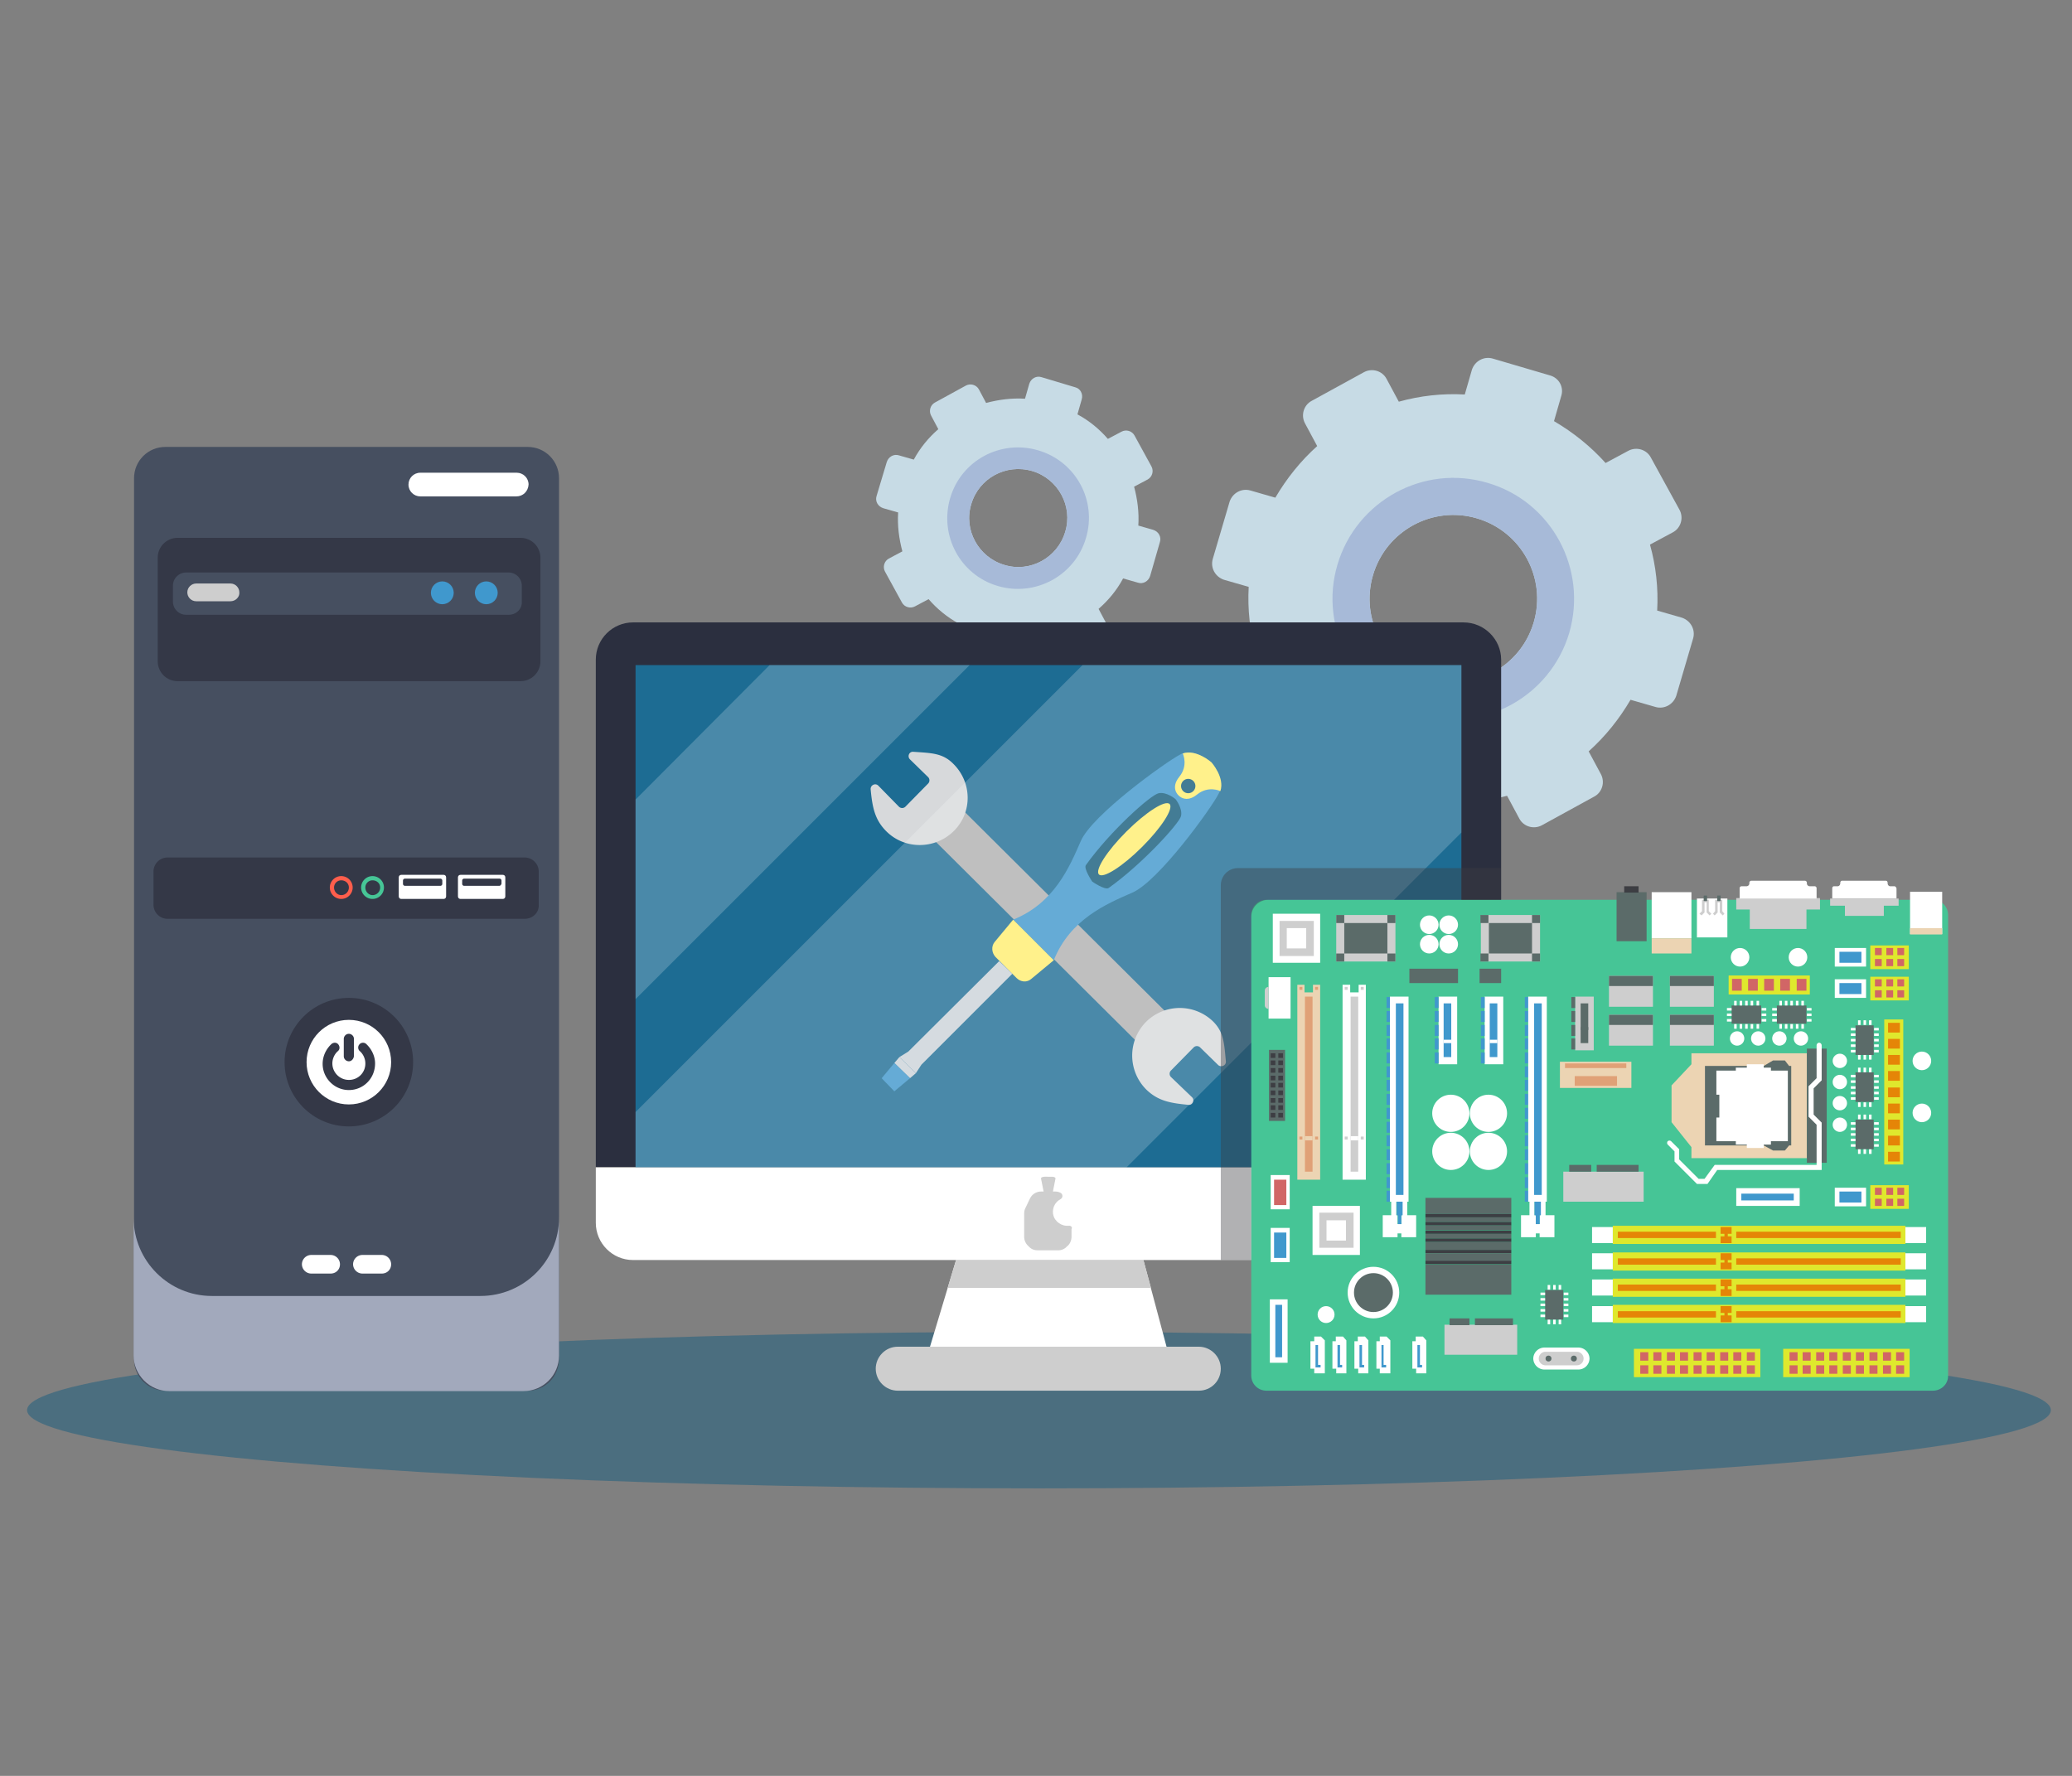 <svg xmlns="http://www.w3.org/2000/svg" xmlns:xlink="http://www.w3.org/1999/xlink" viewBox="0 0 490 420"><rect x="0" y="0" width="490" height="420" fill="#808080" stroke="none"/><style><![CDATA[.ADF{fill:#fff}.ADG{fill:#5b6b69}.ADH{fill:#cecece}.ADI{fill:#4098cd}.ADJ{fill:#dfe82d}.ADK{fill:#e58507}.ADL{fill:#d16666}.ADM{fill:#3d3e43}.ADN{fill:#343847}.ADO{fill:#ecd4b3}]]></style><radialGradient  cx="340.016" cy="357.864" r="1.174" gradientTransform="matrix(1 0 0 -1 0 420)" gradientUnits="userSpaceOnUse"><stop offset="0" stop-color="#44224a"/><stop offset=".281" stop-color="#412048"/><stop offset=".525" stop-color="#361a43"/><stop offset=".756" stop-color="#24103a"/><stop offset=".977" stop-color="#0b022e"/><stop offset="1" stop-color="#08002c"/></radialGradient><radialGradient  cx="402.263" cy="367.132" r=".731" gradientTransform="matrix(1 0 0 -1 0 420)" gradientUnits="userSpaceOnUse"><stop offset="0" stop-color="#44224a"/><stop offset=".281" stop-color="#412048"/><stop offset=".525" stop-color="#361a43"/><stop offset=".756" stop-color="#24103a"/><stop offset=".977" stop-color="#0b022e"/><stop offset="1" stop-color="#08002c"/></radialGradient><radialGradient  cx="395.65" cy="329.895" r="1.301" gradientTransform="matrix(1 0 0 -1 0 420)" gradientUnits="userSpaceOnUse"><stop offset="0" stop-color="#44224a"/><stop offset=".281" stop-color="#412048"/><stop offset=".525" stop-color="#361a43"/><stop offset=".756" stop-color="#24103a"/><stop offset=".977" stop-color="#0b022e"/><stop offset="1" stop-color="#08002c"/></radialGradient><radialGradient  cx="435.61" cy="351.015" r=".93" gradientTransform="matrix(1 0 0 -1 0 420)" gradientUnits="userSpaceOnUse"><stop offset="0" stop-color="#44224a"/><stop offset=".281" stop-color="#412048"/><stop offset=".525" stop-color="#361a43"/><stop offset=".756" stop-color="#24103a"/><stop offset=".977" stop-color="#0b022e"/><stop offset="1" stop-color="#08002c"/></radialGradient><radialGradient  cx="383.923" cy="406.037" r=".88" gradientTransform="matrix(1 0 0 -1 0 420)" gradientUnits="userSpaceOnUse"><stop offset="0" stop-color="#44224a"/><stop offset=".281" stop-color="#412048"/><stop offset=".525" stop-color="#361a43"/><stop offset=".756" stop-color="#24103a"/><stop offset=".977" stop-color="#0b022e"/><stop offset="1" stop-color="#08002c"/></radialGradient><radialGradient  cx="308.893" cy="391.031" r=".996" gradientTransform="matrix(1 0 0 -1 0 420)" gradientUnits="userSpaceOnUse"><stop offset="0" stop-color="#44224a"/><stop offset=".281" stop-color="#412048"/><stop offset=".525" stop-color="#361a43"/><stop offset=".756" stop-color="#24103a"/><stop offset=".977" stop-color="#0b022e"/><stop offset="1" stop-color="#08002c"/></radialGradient><radialGradient  cx="334.459" cy="367.132" r=".73" gradientTransform="matrix(1 0 0 -1 0 420)" gradientUnits="userSpaceOnUse"><stop offset="0" stop-color="#44224a"/><stop offset=".281" stop-color="#412048"/><stop offset=".525" stop-color="#361a43"/><stop offset=".756" stop-color="#24103a"/><stop offset=".977" stop-color="#0b022e"/><stop offset="1" stop-color="#08002c"/></radialGradient><radialGradient  cx="264.987" cy="386.584" r=".78" gradientTransform="matrix(1 0 0 -1 0 420)" gradientUnits="userSpaceOnUse"><stop offset="0" stop-color="#44224a"/><stop offset=".281" stop-color="#412048"/><stop offset=".525" stop-color="#361a43"/><stop offset=".756" stop-color="#24103a"/><stop offset=".977" stop-color="#0b022e"/><stop offset="1" stop-color="#08002c"/></radialGradient><radialGradient  cx="231.084" cy="413.817" r=".946" gradientTransform="matrix(1 0 0 -1 0 420)" gradientUnits="userSpaceOnUse"><stop offset="0" stop-color="#44224a"/><stop offset=".281" stop-color="#412048"/><stop offset=".525" stop-color="#361a43"/><stop offset=".756" stop-color="#24103a"/><stop offset=".977" stop-color="#0b022e"/><stop offset="1" stop-color="#08002c"/></radialGradient><radialGradient  cx="258.873" cy="388.808" r=".581" gradientTransform="matrix(1 0 0 -1 0 420)" gradientUnits="userSpaceOnUse"><stop offset="0" stop-color="#44224a"/><stop offset=".281" stop-color="#412048"/><stop offset=".525" stop-color="#361a43"/><stop offset=".756" stop-color="#24103a"/><stop offset=".977" stop-color="#0b022e"/><stop offset="1" stop-color="#08002c"/></radialGradient><radialGradient  cx="189.957" cy="382.138" r=".614" gradientTransform="matrix(1 0 0 -1 0 420)" gradientUnits="userSpaceOnUse"><stop offset="0" stop-color="#44224a"/><stop offset=".281" stop-color="#412048"/><stop offset=".525" stop-color="#361a43"/><stop offset=".756" stop-color="#24103a"/><stop offset=".977" stop-color="#0b022e"/><stop offset="1" stop-color="#08002c"/></radialGradient><radialGradient  cx="188.289" cy="393.809" r=".598" gradientTransform="matrix(1 0 0 -1 0 420)" gradientUnits="userSpaceOnUse"><stop offset="0" stop-color="#44224a"/><stop offset=".281" stop-color="#412048"/><stop offset=".525" stop-color="#361a43"/><stop offset=".756" stop-color="#24103a"/><stop offset=".977" stop-color="#0b022e"/><stop offset="1" stop-color="#08002c"/></radialGradient><radialGradient  cx="143.38" cy="404.518" r=".972" gradientTransform="matrix(1 0 0 -1 0 420)" gradientUnits="userSpaceOnUse"><stop offset="0" stop-color="#44224a"/><stop offset=".281" stop-color="#412048"/><stop offset=".525" stop-color="#361a43"/><stop offset=".756" stop-color="#24103a"/><stop offset=".977" stop-color="#0b022e"/><stop offset="1" stop-color="#08002c"/></radialGradient><radialGradient  cx="121.596" cy="360.316" r="1.121" gradientTransform="matrix(1 0 0 -1 0 420)" gradientUnits="userSpaceOnUse"><stop offset="0" stop-color="#44224a"/><stop offset=".281" stop-color="#412048"/><stop offset=".525" stop-color="#361a43"/><stop offset=".756" stop-color="#24103a"/><stop offset=".977" stop-color="#0b022e"/><stop offset="1" stop-color="#08002c"/></radialGradient><radialGradient  cx="117.706" cy="362.13" r=".465" gradientTransform="matrix(1 0 0 -1 0 420)" gradientUnits="userSpaceOnUse"><stop offset="0" stop-color="#44224a"/><stop offset=".281" stop-color="#412048"/><stop offset=".525" stop-color="#361a43"/><stop offset=".756" stop-color="#24103a"/><stop offset=".977" stop-color="#0b022e"/><stop offset="1" stop-color="#08002c"/></radialGradient><radialGradient  cx="76.578" cy="384.361" r="1.029" gradientTransform="matrix(1 0 0 -1 0 420)" gradientUnits="userSpaceOnUse"><stop offset="0" stop-color="#44224a"/><stop offset=".281" stop-color="#412048"/><stop offset=".525" stop-color="#361a43"/><stop offset=".756" stop-color="#24103a"/><stop offset=".977" stop-color="#0b022e"/><stop offset="1" stop-color="#08002c"/></radialGradient><radialGradient  cx="57.126" cy="333.786" r=".714" gradientTransform="matrix(1 0 0 -1 0 420)" gradientUnits="userSpaceOnUse"><stop offset="0" stop-color="#44224a"/><stop offset=".281" stop-color="#412048"/><stop offset=".525" stop-color="#361a43"/><stop offset=".756" stop-color="#24103a"/><stop offset=".977" stop-color="#0b022e"/><stop offset="1" stop-color="#08002c"/></radialGradient><radialGradient  cx="119.929" cy="384.361" r=".515" gradientTransform="matrix(1 0 0 -1 0 420)" gradientUnits="userSpaceOnUse"><stop offset="0" stop-color="#44224a"/><stop offset=".281" stop-color="#412048"/><stop offset=".525" stop-color="#361a43"/><stop offset=".756" stop-color="#24103a"/><stop offset=".977" stop-color="#0b022e"/><stop offset="1" stop-color="#08002c"/></radialGradient><radialGradient  cx="57.682" cy="416.041" r=".498" gradientTransform="matrix(1 0 0 -1 0 420)" gradientUnits="userSpaceOnUse"><stop offset="0" stop-color="#44224a"/><stop offset=".281" stop-color="#412048"/><stop offset=".525" stop-color="#361a43"/><stop offset=".756" stop-color="#24103a"/><stop offset=".977" stop-color="#0b022e"/><stop offset="1" stop-color="#08002c"/></radialGradient><radialGradient  cx="68.242" cy="253.754" r=".946" gradientTransform="matrix(1 0 0 -1 0 420)" gradientUnits="userSpaceOnUse"><stop offset="0" stop-color="#44224a"/><stop offset=".281" stop-color="#412048"/><stop offset=".525" stop-color="#361a43"/><stop offset=".756" stop-color="#24103a"/><stop offset=".977" stop-color="#0b022e"/><stop offset="1" stop-color="#08002c"/></radialGradient><radialGradient  cx="54.347" cy="234.857" r=".747" gradientTransform="matrix(1 0 0 -1 0 420)" gradientUnits="userSpaceOnUse"><stop offset="0" stop-color="#44224a"/><stop offset=".281" stop-color="#412048"/><stop offset=".525" stop-color="#361a43"/><stop offset=".756" stop-color="#24103a"/><stop offset=".977" stop-color="#0b022e"/><stop offset="1" stop-color="#08002c"/></radialGradient><radialGradient  cx="72.688" cy="248.752" r=".614" gradientTransform="matrix(1 0 0 -1 0 420)" gradientUnits="userSpaceOnUse"><stop offset="0" stop-color="#44224a"/><stop offset=".281" stop-color="#412048"/><stop offset=".525" stop-color="#361a43"/><stop offset=".756" stop-color="#24103a"/><stop offset=".977" stop-color="#0b022e"/><stop offset="1" stop-color="#08002c"/></radialGradient><radialGradient  cx="77.69" cy="147.045" r="1.029" gradientTransform="matrix(1 0 0 -1 0 420)" gradientUnits="userSpaceOnUse"><stop offset="0" stop-color="#44224a"/><stop offset=".281" stop-color="#412048"/><stop offset=".525" stop-color="#361a43"/><stop offset=".756" stop-color="#24103a"/><stop offset=".977" stop-color="#0b022e"/><stop offset="1" stop-color="#08002c"/></radialGradient><radialGradient  cx="62.128" cy="105.361" r=".747" gradientTransform="matrix(1 0 0 -1 0 420)" gradientUnits="userSpaceOnUse"><stop offset="0" stop-color="#44224a"/><stop offset=".281" stop-color="#412048"/><stop offset=".525" stop-color="#361a43"/><stop offset=".756" stop-color="#24103a"/><stop offset=".977" stop-color="#0b022e"/><stop offset="1" stop-color="#08002c"/></radialGradient><radialGradient  cx="103.256" cy="117.033" r=".78" gradientTransform="matrix(1 0 0 -1 0 420)" gradientUnits="userSpaceOnUse"><stop offset="0" stop-color="#44224a"/><stop offset=".281" stop-color="#412048"/><stop offset=".525" stop-color="#361a43"/><stop offset=".756" stop-color="#24103a"/><stop offset=".977" stop-color="#0b022e"/><stop offset="1" stop-color="#08002c"/></radialGradient><radialGradient  cx="56.57" cy="172.055" r=".697" gradientTransform="matrix(1 0 0 -1 0 420)" gradientUnits="userSpaceOnUse"><stop offset="0" stop-color="#44224a"/><stop offset=".281" stop-color="#412048"/><stop offset=".525" stop-color="#361a43"/><stop offset=".756" stop-color="#24103a"/><stop offset=".977" stop-color="#0b022e"/><stop offset="1" stop-color="#08002c"/></radialGradient><radialGradient  cx="70.465" cy="197.065" r=".847" gradientTransform="matrix(1 0 0 -1 0 420)" gradientUnits="userSpaceOnUse"><stop offset="0" stop-color="#44224a"/><stop offset=".281" stop-color="#412048"/><stop offset=".525" stop-color="#361a43"/><stop offset=".756" stop-color="#24103a"/><stop offset=".977" stop-color="#0b022e"/><stop offset="1" stop-color="#08002c"/></radialGradient><radialGradient  cx="49.9" cy="289.879" r=".681" gradientTransform="matrix(1 0 0 -1 0 420)" gradientUnits="userSpaceOnUse"><stop offset="0" stop-color="#44224a"/><stop offset=".281" stop-color="#412048"/><stop offset=".525" stop-color="#361a43"/><stop offset=".756" stop-color="#24103a"/><stop offset=".977" stop-color="#0b022e"/><stop offset="1" stop-color="#08002c"/></radialGradient><radialGradient  cx="94.363" cy="309.331" r=".93" gradientTransform="matrix(1 0 0 -1 0 420)" gradientUnits="userSpaceOnUse"><stop offset="0" stop-color="#44224a"/><stop offset=".281" stop-color="#412048"/><stop offset=".525" stop-color="#361a43"/><stop offset=".756" stop-color="#24103a"/><stop offset=".977" stop-color="#0b022e"/><stop offset="1" stop-color="#08002c"/></radialGradient><radialGradient  cx="93.252" cy="314.889" r=".647" gradientTransform="matrix(1 0 0 -1 0 420)" gradientUnits="userSpaceOnUse"><stop offset="0" stop-color="#44224a"/><stop offset=".281" stop-color="#412048"/><stop offset=".525" stop-color="#361a43"/><stop offset=".756" stop-color="#24103a"/><stop offset=".977" stop-color="#0b022e"/><stop offset="1" stop-color="#08002c"/></radialGradient><radialGradient  cx="126.598" cy="340.455" r=".73" gradientTransform="matrix(1 0 0 -1 0 420)" gradientUnits="userSpaceOnUse"><stop offset="0" stop-color="#44224a"/><stop offset=".281" stop-color="#412048"/><stop offset=".525" stop-color="#361a43"/><stop offset=".756" stop-color="#24103a"/><stop offset=".977" stop-color="#0b022e"/><stop offset="1" stop-color="#08002c"/></radialGradient><radialGradient  cx="64.907" cy="335.453" r=".747" gradientTransform="matrix(1 0 0 -1 0 420)" gradientUnits="userSpaceOnUse"><stop offset="0" stop-color="#44224a"/><stop offset=".281" stop-color="#412048"/><stop offset=".525" stop-color="#361a43"/><stop offset=".756" stop-color="#24103a"/><stop offset=".977" stop-color="#0b022e"/><stop offset="1" stop-color="#08002c"/></radialGradient><radialGradient  cx="85.471" cy="380.471" r=".581" gradientTransform="matrix(1 0 0 -1 0 420)" gradientUnits="userSpaceOnUse"><stop offset="0" stop-color="#44224a"/><stop offset=".281" stop-color="#412048"/><stop offset=".525" stop-color="#361a43"/><stop offset=".756" stop-color="#24103a"/><stop offset=".977" stop-color="#0b022e"/><stop offset="1" stop-color="#08002c"/></radialGradient><radialGradient  cx="432.275" cy="407.704" r=".747" gradientTransform="matrix(1 0 0 -1 0 420)" gradientUnits="userSpaceOnUse"><stop offset="0" stop-color="#44224a"/><stop offset=".281" stop-color="#412048"/><stop offset=".525" stop-color="#361a43"/><stop offset=".756" stop-color="#24103a"/><stop offset=".977" stop-color="#0b022e"/><stop offset="1" stop-color="#08002c"/></radialGradient><radialGradient  cx="438.389" cy="309.887" r=".664" gradientTransform="matrix(1 0 0 -1 0 420)" gradientUnits="userSpaceOnUse"><stop offset="0" stop-color="#44224a"/><stop offset=".281" stop-color="#412048"/><stop offset=".525" stop-color="#361a43"/><stop offset=".756" stop-color="#24103a"/><stop offset=".977" stop-color="#0b022e"/><stop offset="1" stop-color="#08002c"/></radialGradient><radialGradient  cx="436.338" cy="301.55" r="1.035" gradientTransform="matrix(1 0 0 -1 0 420)" gradientUnits="userSpaceOnUse"><stop offset="0" stop-color="#44224a"/><stop offset=".281" stop-color="#412048"/><stop offset=".525" stop-color="#361a43"/><stop offset=".756" stop-color="#24103a"/><stop offset=".977" stop-color="#0b022e"/><stop offset="1" stop-color="#08002c"/></radialGradient><radialGradient  cx="400.596" cy="305.441" r=".598" gradientTransform="matrix(1 0 0 -1 0 420)" gradientUnits="userSpaceOnUse"><stop offset="0" stop-color="#44224a"/><stop offset=".281" stop-color="#412048"/><stop offset=".525" stop-color="#361a43"/><stop offset=".756" stop-color="#24103a"/><stop offset=".977" stop-color="#0b022e"/><stop offset="1" stop-color="#08002c"/></radialGradient><radialGradient  cx="435.212" cy="251.531" r="1.27" gradientTransform="matrix(1 0 0 -1 0 420)" gradientUnits="userSpaceOnUse"><stop offset="0" stop-color="#44224a"/><stop offset=".281" stop-color="#412048"/><stop offset=".525" stop-color="#361a43"/><stop offset=".756" stop-color="#24103a"/><stop offset=".977" stop-color="#0b022e"/><stop offset="1" stop-color="#08002c"/></radialGradient><radialGradient  cx="455.618" cy="269.871" r=".564" gradientTransform="matrix(1 0 0 -1 0 420)" gradientUnits="userSpaceOnUse"><stop offset="0" stop-color="#44224a"/><stop offset=".281" stop-color="#412048"/><stop offset=".525" stop-color="#361a43"/><stop offset=".756" stop-color="#24103a"/><stop offset=".977" stop-color="#0b022e"/><stop offset="1" stop-color="#08002c"/></radialGradient><radialGradient  cx="448.393" cy="203.734" r=".697" gradientTransform="matrix(1 0 0 -1 0 420)" gradientUnits="userSpaceOnUse"><stop offset="0" stop-color="#44224a"/><stop offset=".281" stop-color="#412048"/><stop offset=".525" stop-color="#361a43"/><stop offset=".756" stop-color="#24103a"/><stop offset=".977" stop-color="#0b022e"/><stop offset="1" stop-color="#08002c"/></radialGradient><radialGradient  cx="444.503" cy="195.606" r=".809" gradientTransform="matrix(1 0 0 -1 0 420)" gradientUnits="userSpaceOnUse"><stop offset="0" stop-color="#44224a"/><stop offset=".281" stop-color="#412048"/><stop offset=".525" stop-color="#361a43"/><stop offset=".756" stop-color="#24103a"/><stop offset=".977" stop-color="#0b022e"/><stop offset="1" stop-color="#08002c"/></radialGradient><radialGradient  cx="423.939" cy="224.853" r=".896" gradientTransform="matrix(1 0 0 -1 0 420)" gradientUnits="userSpaceOnUse"><stop offset="0" stop-color="#44224a"/><stop offset=".281" stop-color="#412048"/><stop offset=".525" stop-color="#361a43"/><stop offset=".756" stop-color="#24103a"/><stop offset=".977" stop-color="#0b022e"/><stop offset="1" stop-color="#08002c"/></radialGradient><radialGradient  cx="412.286" cy="157.624" r="1.163" gradientTransform="matrix(1 0 0 -1 0 420)" gradientUnits="userSpaceOnUse"><stop offset="0" stop-color="#44224a"/><stop offset=".281" stop-color="#412048"/><stop offset=".525" stop-color="#361a43"/><stop offset=".756" stop-color="#24103a"/><stop offset=".977" stop-color="#0b022e"/><stop offset="1" stop-color="#08002c"/></radialGradient><radialGradient  cx="442.288" cy="146.93" r="1.122" gradientTransform="matrix(1 0 0 -1 0 420)" gradientUnits="userSpaceOnUse"><stop offset="0" stop-color="#44224a"/><stop offset=".281" stop-color="#412048"/><stop offset=".525" stop-color="#361a43"/><stop offset=".756" stop-color="#24103a"/><stop offset=".977" stop-color="#0b022e"/><stop offset="1" stop-color="#08002c"/></radialGradient><radialGradient  cx="448.393" cy="142.043" r=".764" gradientTransform="matrix(1 0 0 -1 0 420)" gradientUnits="userSpaceOnUse"><stop offset="0" stop-color="#44224a"/><stop offset=".281" stop-color="#412048"/><stop offset=".525" stop-color="#361a43"/><stop offset=".756" stop-color="#24103a"/><stop offset=".977" stop-color="#0b022e"/><stop offset="1" stop-color="#08002c"/></radialGradient><radialGradient  cx="415.6" cy="124.258" r="1.13" gradientTransform="matrix(1 0 0 -1 0 420)" gradientUnits="userSpaceOnUse"><stop offset="0" stop-color="#44224a"/><stop offset=".281" stop-color="#412048"/><stop offset=".525" stop-color="#361a43"/><stop offset=".756" stop-color="#24103a"/><stop offset=".977" stop-color="#0b022e"/><stop offset="1" stop-color="#08002c"/></radialGradient><radialGradient  cx="422.271" cy="185.393" r=".465" gradientTransform="matrix(1 0 0 -1 0 420)" gradientUnits="userSpaceOnUse"><stop offset="0" stop-color="#44224a"/><stop offset=".281" stop-color="#412048"/><stop offset=".525" stop-color="#361a43"/><stop offset=".756" stop-color="#24103a"/><stop offset=".977" stop-color="#0b022e"/><stop offset="1" stop-color="#08002c"/></radialGradient><radialGradient  cx="381.7" cy="103.694" r=".73" gradientTransform="matrix(1 0 0 -1 0 420)" gradientUnits="userSpaceOnUse"><stop offset="0" stop-color="#44224a"/><stop offset=".281" stop-color="#412048"/><stop offset=".525" stop-color="#361a43"/><stop offset=".756" stop-color="#24103a"/><stop offset=".977" stop-color="#0b022e"/><stop offset="1" stop-color="#08002c"/></radialGradient><radialGradient  cx="447.281" cy="63.122" r=".996" gradientTransform="matrix(1 0 0 -1 0 420)" gradientUnits="userSpaceOnUse"><stop offset="0" stop-color="#44224a"/><stop offset=".281" stop-color="#412048"/><stop offset=".525" stop-color="#361a43"/><stop offset=".756" stop-color="#24103a"/><stop offset=".977" stop-color="#0b022e"/><stop offset="1" stop-color="#08002c"/></radialGradient><radialGradient  cx="442.279" cy="107.029" r=".863" gradientTransform="matrix(1 0 0 -1 0 420)" gradientUnits="userSpaceOnUse"><stop offset="0" stop-color="#44224a"/><stop offset=".281" stop-color="#412048"/><stop offset=".525" stop-color="#361a43"/><stop offset=".756" stop-color="#24103a"/><stop offset=".977" stop-color="#0b022e"/><stop offset="1" stop-color="#08002c"/></radialGradient><radialGradient  cx="408.377" cy="68.124" r="1.029" gradientTransform="matrix(1 0 0 -1 0 420)" gradientUnits="userSpaceOnUse"><stop offset="0" stop-color="#44224a"/><stop offset=".281" stop-color="#412048"/><stop offset=".525" stop-color="#361a43"/><stop offset=".756" stop-color="#24103a"/><stop offset=".977" stop-color="#0b022e"/><stop offset="1" stop-color="#08002c"/></radialGradient><radialGradient  cx="406.154" cy="75.905" r=".515" gradientTransform="matrix(1 0 0 -1 0 420)" gradientUnits="userSpaceOnUse"><stop offset="0" stop-color="#44224a"/><stop offset=".281" stop-color="#412048"/><stop offset=".525" stop-color="#361a43"/><stop offset=".756" stop-color="#24103a"/><stop offset=".977" stop-color="#0b022e"/><stop offset="1" stop-color="#08002c"/></radialGradient><radialGradient  cx="362.247" cy="77.573" r=".83" gradientTransform="matrix(1 0 0 -1 0 420)" gradientUnits="userSpaceOnUse"><stop offset="0" stop-color="#44224a"/><stop offset=".281" stop-color="#412048"/><stop offset=".525" stop-color="#361a43"/><stop offset=".756" stop-color="#24103a"/><stop offset=".977" stop-color="#0b022e"/><stop offset="1" stop-color="#08002c"/></radialGradient><radialGradient  cx="284.598" cy="39.939" r=".786" gradientTransform="matrix(1 0 0 -1 0 420)" gradientUnits="userSpaceOnUse"><stop offset="0" stop-color="#44224a"/><stop offset=".281" stop-color="#412048"/><stop offset=".525" stop-color="#361a43"/><stop offset=".756" stop-color="#24103a"/><stop offset=".977" stop-color="#0b022e"/><stop offset="1" stop-color="#08002c"/></radialGradient><radialGradient  cx="296.11" cy="6.989" r=".648" gradientTransform="matrix(1 0 0 -1 0 420)" gradientUnits="userSpaceOnUse"><stop offset="0" stop-color="#44224a"/><stop offset=".281" stop-color="#412048"/><stop offset=".525" stop-color="#361a43"/><stop offset=".756" stop-color="#24103a"/><stop offset=".977" stop-color="#0b022e"/><stop offset="1" stop-color="#08002c"/></radialGradient><radialGradient  cx="331.68" cy="34.222" r=".764" gradientTransform="matrix(1 0 0 -1 0 420)" gradientUnits="userSpaceOnUse"><stop offset="0" stop-color="#44224a"/><stop offset=".281" stop-color="#412048"/><stop offset=".525" stop-color="#361a43"/><stop offset=".756" stop-color="#24103a"/><stop offset=".977" stop-color="#0b022e"/><stop offset="1" stop-color="#08002c"/></radialGradient><radialGradient  cx="333.556" cy="40.891" r="1.105" gradientTransform="matrix(1 0 0 -1 0 420)" gradientUnits="userSpaceOnUse"><stop offset="0" stop-color="#44224a"/><stop offset=".281" stop-color="#412048"/><stop offset=".525" stop-color="#361a43"/><stop offset=".756" stop-color="#24103a"/><stop offset=".977" stop-color="#0b022e"/><stop offset="1" stop-color="#08002c"/></radialGradient><radialGradient  cx="367.25" cy="26.88" r=".957" gradientTransform="matrix(1 0 0 -1 0 420)" gradientUnits="userSpaceOnUse"><stop offset="0" stop-color="#44224a"/><stop offset=".281" stop-color="#412048"/><stop offset=".525" stop-color="#361a43"/><stop offset=".756" stop-color="#24103a"/><stop offset=".977" stop-color="#0b022e"/><stop offset="1" stop-color="#08002c"/></radialGradient><radialGradient  cx="380.588" cy="56.453" r=".681" gradientTransform="matrix(1 0 0 -1 0 420)" gradientUnits="userSpaceOnUse"><stop offset="0" stop-color="#44224a"/><stop offset=".281" stop-color="#412048"/><stop offset=".525" stop-color="#361a43"/><stop offset=".756" stop-color="#24103a"/><stop offset=".977" stop-color="#0b022e"/><stop offset="1" stop-color="#08002c"/></radialGradient><radialGradient  cx="422.271" cy="19.216" r=".88" gradientTransform="matrix(1 0 0 -1 0 420)" gradientUnits="userSpaceOnUse"><stop offset="0" stop-color="#44224a"/><stop offset=".281" stop-color="#412048"/><stop offset=".525" stop-color="#361a43"/><stop offset=".756" stop-color="#24103a"/><stop offset=".977" stop-color="#0b022e"/><stop offset="1" stop-color="#08002c"/></radialGradient><radialGradient  cx="447.838" cy="29.776" r="1.096" gradientTransform="matrix(1 0 0 -1 0 420)" gradientUnits="userSpaceOnUse"><stop offset="0" stop-color="#44224a"/><stop offset=".281" stop-color="#412048"/><stop offset=".525" stop-color="#361a43"/><stop offset=".756" stop-color="#24103a"/><stop offset=".977" stop-color="#0b022e"/><stop offset="1" stop-color="#08002c"/></radialGradient><radialGradient  cx="48.956" cy="41.447" r=".729" gradientTransform="matrix(1 0 0 -1 0 420)" gradientUnits="userSpaceOnUse"><stop offset="0" stop-color="#44224a"/><stop offset=".281" stop-color="#412048"/><stop offset=".525" stop-color="#361a43"/><stop offset=".756" stop-color="#24103a"/><stop offset=".977" stop-color="#0b022e"/><stop offset="1" stop-color="#08002c"/></radialGradient><radialGradient  cx="92.14" cy="88.132" r=".797" gradientTransform="matrix(1 0 0 -1 0 420)" gradientUnits="userSpaceOnUse"><stop offset="0" stop-color="#44224a"/><stop offset=".281" stop-color="#412048"/><stop offset=".525" stop-color="#361a43"/><stop offset=".756" stop-color="#24103a"/><stop offset=".977" stop-color="#0b022e"/><stop offset="1" stop-color="#08002c"/></radialGradient><radialGradient  cx="99.026" cy="87.576" r="1.099" gradientTransform="matrix(1 0 0 -1 0 420)" gradientUnits="userSpaceOnUse"><stop offset="0" stop-color="#44224a"/><stop offset=".281" stop-color="#412048"/><stop offset=".525" stop-color="#361a43"/><stop offset=".756" stop-color="#24103a"/><stop offset=".977" stop-color="#0b022e"/><stop offset="1" stop-color="#08002c"/></radialGradient><radialGradient  cx="99.365" cy="55.897" r=".664" gradientTransform="matrix(1 0 0 -1 0 420)" gradientUnits="userSpaceOnUse"><stop offset="0" stop-color="#44224a"/><stop offset=".281" stop-color="#412048"/><stop offset=".525" stop-color="#361a43"/><stop offset=".756" stop-color="#24103a"/><stop offset=".977" stop-color="#0b022e"/><stop offset="1" stop-color="#08002c"/></radialGradient><radialGradient  cx="89.361" cy="26.256" r=".697" gradientTransform="matrix(1 0 0 -1 0 420)" gradientUnits="userSpaceOnUse"><stop offset="0" stop-color="#44224a"/><stop offset=".281" stop-color="#412048"/><stop offset=".525" stop-color="#361a43"/><stop offset=".756" stop-color="#24103a"/><stop offset=".977" stop-color="#0b022e"/><stop offset="1" stop-color="#08002c"/></radialGradient><radialGradient  cx="150.669" cy="63.678" r=".899" gradientTransform="matrix(1 0 0 -1 0 420)" gradientUnits="userSpaceOnUse"><stop offset="0" stop-color="#44224a"/><stop offset=".281" stop-color="#412048"/><stop offset=".525" stop-color="#361a43"/><stop offset=".756" stop-color="#24103a"/><stop offset=".977" stop-color="#0b022e"/><stop offset="1" stop-color="#08002c"/></radialGradient><radialGradient  cx="157.166" cy="61.455" r="1.079" gradientTransform="matrix(1 0 0 -1 0 420)" gradientUnits="userSpaceOnUse"><stop offset="0" stop-color="#44224a"/><stop offset=".281" stop-color="#412048"/><stop offset=".525" stop-color="#361a43"/><stop offset=".756" stop-color="#24103a"/><stop offset=".977" stop-color="#0b022e"/><stop offset="1" stop-color="#08002c"/></radialGradient><radialGradient  cx="138.825" cy="38.668" r=".548" gradientTransform="matrix(1 0 0 -1 0 420)" gradientUnits="userSpaceOnUse"><stop offset="0" stop-color="#44224a"/><stop offset=".281" stop-color="#412048"/><stop offset=".525" stop-color="#361a43"/><stop offset=".756" stop-color="#24103a"/><stop offset=".977" stop-color="#0b022e"/><stop offset="1" stop-color="#08002c"/></radialGradient><radialGradient  cx="202.184" cy="42.559" r=".88" gradientTransform="matrix(1 0 0 -1 0 420)" gradientUnits="userSpaceOnUse"><stop offset="0" stop-color="#44224a"/><stop offset=".281" stop-color="#412048"/><stop offset=".525" stop-color="#361a43"/><stop offset=".756" stop-color="#24103a"/><stop offset=".977" stop-color="#0b022e"/><stop offset="1" stop-color="#08002c"/></radialGradient><radialGradient  cx="178.841" cy="7.545" r=".863" gradientTransform="matrix(1 0 0 -1 0 420)" gradientUnits="userSpaceOnUse"><stop offset="0" stop-color="#44224a"/><stop offset=".281" stop-color="#412048"/><stop offset=".525" stop-color="#361a43"/><stop offset=".756" stop-color="#24103a"/><stop offset=".977" stop-color="#0b022e"/><stop offset="1" stop-color="#08002c"/></radialGradient><radialGradient  cx="244.979" cy="37" r=".664" gradientTransform="matrix(1 0 0 -1 0 420)" gradientUnits="userSpaceOnUse"><stop offset="0" stop-color="#44224a"/><stop offset=".281" stop-color="#412048"/><stop offset=".525" stop-color="#361a43"/><stop offset=".756" stop-color="#24103a"/><stop offset=".977" stop-color="#0b022e"/><stop offset="1" stop-color="#08002c"/></radialGradient><radialGradient  cx="45.456" cy="134.67" r="1.041" gradientTransform="matrix(1 0 0 -1 0 420)" gradientUnits="userSpaceOnUse"><stop offset="0" stop-color="#44224a"/><stop offset=".281" stop-color="#412048"/><stop offset=".525" stop-color="#361a43"/><stop offset=".756" stop-color="#24103a"/><stop offset=".977" stop-color="#0b022e"/><stop offset="1" stop-color="#08002c"/></radialGradient><radialGradient  cx="45.455" cy="142.599" r=".432" gradientTransform="matrix(1 0 0 -1 0 420)" gradientUnits="userSpaceOnUse"><stop offset="0" stop-color="#44224a"/><stop offset=".281" stop-color="#412048"/><stop offset=".525" stop-color="#361a43"/><stop offset=".756" stop-color="#24103a"/><stop offset=".977" stop-color="#0b022e"/><stop offset="1" stop-color="#08002c"/></radialGradient><radialGradient  cx="37.674" cy="257.644" r=".664" gradientTransform="matrix(1 0 0 -1 0 420)" gradientUnits="userSpaceOnUse"><stop offset="0" stop-color="#44224a"/><stop offset=".281" stop-color="#412048"/><stop offset=".525" stop-color="#361a43"/><stop offset=".756" stop-color="#24103a"/><stop offset=".977" stop-color="#0b022e"/><stop offset="1" stop-color="#08002c"/></radialGradient><radialGradient  cx="191.068" cy="419.375" r=".614" gradientTransform="matrix(1 0 0 -1 0 420)" gradientUnits="userSpaceOnUse"><stop offset="0" stop-color="#44224a"/><stop offset=".281" stop-color="#412048"/><stop offset=".525" stop-color="#361a43"/><stop offset=".756" stop-color="#24103a"/><stop offset=".977" stop-color="#0b022e"/><stop offset="1" stop-color="#08002c"/></radialGradient><radialGradient  cx="328.9" cy="415.485" r=".764" gradientTransform="matrix(1 0 0 -1 0 420)" gradientUnits="userSpaceOnUse"><stop offset="0" stop-color="#44224a"/><stop offset=".281" stop-color="#412048"/><stop offset=".525" stop-color="#361a43"/><stop offset=".756" stop-color="#24103a"/><stop offset=".977" stop-color="#0b022e"/><stop offset="1" stop-color="#08002c"/></radialGradient><radialGradient  cx="450.06" cy="372.134" r=".149" gradientTransform="matrix(1 0 0 -1 0 420)" gradientUnits="userSpaceOnUse"><stop offset="0" stop-color="#44224a"/><stop offset=".281" stop-color="#412048"/><stop offset=".525" stop-color="#361a43"/><stop offset=".756" stop-color="#24103a"/><stop offset=".977" stop-color="#0b022e"/><stop offset="1" stop-color="#08002c"/></radialGradient><radialGradient  cx="382.03" cy="374.887" r="19.775" gradientTransform="matrix(1 0 0 -1 0 420)" gradientUnits="userSpaceOnUse"><stop offset="0" stop-color="#44224a"/><stop offset=".281" stop-color="#412048"/><stop offset=".525" stop-color="#361a43"/><stop offset=".756" stop-color="#24103a"/><stop offset=".977" stop-color="#0b022e"/><stop offset="1" stop-color="#08002c"/></radialGradient><radialGradient  cx="403.847" cy="396.487" r=".606" gradientTransform="matrix(1 0 0 -1 0 420)" gradientUnits="userSpaceOnUse"><stop offset="0" stop-color="#44224a"/><stop offset=".281" stop-color="#412048"/><stop offset=".525" stop-color="#361a43"/><stop offset=".756" stop-color="#24103a"/><stop offset=".977" stop-color="#0b022e"/><stop offset="1" stop-color="#08002c"/></radialGradient><radialGradient  cx="427.843" cy="265.809" r="15.457" gradientTransform="matrix(1 0 0 -1 0 420)" gradientUnits="userSpaceOnUse"><stop offset="0" stop-color="#44224a"/><stop offset=".281" stop-color="#412048"/><stop offset=".525" stop-color="#361a43"/><stop offset=".756" stop-color="#24103a"/><stop offset=".977" stop-color="#0b022e"/><stop offset="1" stop-color="#08002c"/></radialGradient><radialGradient  cx="416.733" cy="246.918" r="3.976" gradientTransform="matrix(1 0 0 -1 0 420)" gradientUnits="userSpaceOnUse"><stop offset="0" stop-color="#44224a"/><stop offset=".281" stop-color="#412048"/><stop offset=".525" stop-color="#361a43"/><stop offset=".756" stop-color="#24103a"/><stop offset=".977" stop-color="#0b022e"/><stop offset="1" stop-color="#08002c"/></radialGradient><radialGradient  cx="389.109" cy="97.37" r="22.655" gradientTransform="matrix(1 0 0 -1 0 420)" gradientUnits="userSpaceOnUse"><stop offset="0" stop-color="#44224a"/><stop offset=".281" stop-color="#412048"/><stop offset=".525" stop-color="#361a43"/><stop offset=".756" stop-color="#24103a"/><stop offset=".977" stop-color="#0b022e"/><stop offset="1" stop-color="#08002c"/></radialGradient><radialGradient  cx="372.458" cy="38.875" r="6.355" gradientTransform="matrix(1 0 0 -1 0 420)" gradientUnits="userSpaceOnUse"><stop offset="0" stop-color="#44224a"/><stop offset=".281" stop-color="#412048"/><stop offset=".525" stop-color="#361a43"/><stop offset=".756" stop-color="#24103a"/><stop offset=".977" stop-color="#0b022e"/><stop offset="1" stop-color="#08002c"/></radialGradient><radialGradient  cx="149.909" cy="51.975" r="4.69" gradientTransform="matrix(1 0 0 -1 0 420)" gradientUnits="userSpaceOnUse"><stop offset="0" stop-color="#44224a"/><stop offset=".281" stop-color="#412048"/><stop offset=".525" stop-color="#361a43"/><stop offset=".756" stop-color="#24103a"/><stop offset=".977" stop-color="#0b022e"/><stop offset="1" stop-color="#08002c"/></radialGradient><radialGradient  cx="125.136" cy="34.556" r="22.145" gradientTransform="matrix(1 0 0 -1 0 420)" gradientUnits="userSpaceOnUse"><stop offset="0" stop-color="#44224a"/><stop offset=".281" stop-color="#412048"/><stop offset=".525" stop-color="#361a43"/><stop offset=".756" stop-color="#24103a"/><stop offset=".977" stop-color="#0b022e"/><stop offset="1" stop-color="#08002c"/></radialGradient><radialGradient  cx="68.629" cy="135.95" r="6.395" gradientTransform="matrix(1 0 0 -1 0 420)" gradientUnits="userSpaceOnUse"><stop offset="0" stop-color="#44224a"/><stop offset=".281" stop-color="#412048"/><stop offset=".525" stop-color="#361a43"/><stop offset=".756" stop-color="#24103a"/><stop offset=".977" stop-color="#0b022e"/><stop offset="1" stop-color="#08002c"/></radialGradient><radialGradient  cx="72.669" cy="222.241" r="3.407" gradientTransform="matrix(1 0 0 -1 0 420)" gradientUnits="userSpaceOnUse"><stop offset="0" stop-color="#44224a"/><stop offset=".281" stop-color="#412048"/><stop offset=".525" stop-color="#361a43"/><stop offset=".756" stop-color="#24103a"/><stop offset=".977" stop-color="#0b022e"/><stop offset="1" stop-color="#08002c"/></radialGradient><radialGradient  cx="76.6" cy="309.5" r="12.905" gradientTransform="matrix(1 0 0 -1 0 420)" gradientUnits="userSpaceOnUse"><stop offset="0" stop-color="#44224a"/><stop offset=".281" stop-color="#412048"/><stop offset=".525" stop-color="#361a43"/><stop offset=".756" stop-color="#24103a"/><stop offset=".977" stop-color="#0b022e"/><stop offset="1" stop-color="#08002c"/></radialGradient><radialGradient  cx="111.607" cy="389.35" r="21.956" gradientTransform="matrix(1 0 0 -1 0 420)" gradientUnits="userSpaceOnUse"><stop offset="0" stop-color="#44224a"/><stop offset=".281" stop-color="#412048"/><stop offset=".525" stop-color="#361a43"/><stop offset=".756" stop-color="#24103a"/><stop offset=".977" stop-color="#0b022e"/><stop offset="1" stop-color="#08002c"/></radialGradient><radialGradient  cx="51.764" cy="398.443" r="5.471" gradientTransform="matrix(1 0 0 -1 0 420)" gradientUnits="userSpaceOnUse"><stop offset="0" stop-color="#44224a"/><stop offset=".281" stop-color="#412048"/><stop offset=".525" stop-color="#361a43"/><stop offset=".756" stop-color="#24103a"/><stop offset=".977" stop-color="#0b022e"/><stop offset="1" stop-color="#08002c"/></radialGradient><radialGradient  cx="263.89" cy="416.426" r="3.064" gradientTransform="matrix(1 0 0 -1 0 420)" gradientUnits="userSpaceOnUse"><stop offset="0" stop-color="#44224a"/><stop offset=".281" stop-color="#412048"/><stop offset=".525" stop-color="#361a43"/><stop offset=".756" stop-color="#24103a"/><stop offset=".977" stop-color="#0b022e"/><stop offset="1" stop-color="#08002c"/></radialGradient><radialGradient  cx="299.621" cy="383.982" r="3.282" gradientTransform="matrix(1 0 0 -1 0 420)" gradientUnits="userSpaceOnUse"><stop offset="0" stop-color="#44224a"/><stop offset=".281" stop-color="#412048"/><stop offset=".525" stop-color="#361a43"/><stop offset=".756" stop-color="#24103a"/><stop offset=".977" stop-color="#0b022e"/><stop offset="1" stop-color="#08002c"/></radialGradient><radialGradient  cx="438.661" cy="36.7" r="11.508" gradientTransform="matrix(1 0 0 -1 0 420)" gradientUnits="userSpaceOnUse"><stop offset="0" stop-color="#44224a"/><stop offset=".281" stop-color="#412048"/><stop offset=".525" stop-color="#361a43"/><stop offset=".756" stop-color="#24103a"/><stop offset=".977" stop-color="#0b022e"/><stop offset="1" stop-color="#08002c"/></radialGradient><radialGradient  cx="326.678" cy="323.782" r=".548" gradientTransform="matrix(1 0 0 -1 0 420)" gradientUnits="userSpaceOnUse"><stop offset="0" stop-color="#44224a"/><stop offset=".281" stop-color="#412048"/><stop offset=".525" stop-color="#361a43"/><stop offset=".756" stop-color="#24103a"/><stop offset=".977" stop-color="#0b022e"/><stop offset="1" stop-color="#08002c"/></radialGradient><radialGradient  cx="303.891" cy="303.218" r=".813" gradientTransform="matrix(1 0 0 -1 0 420)" gradientUnits="userSpaceOnUse"><stop offset="0" stop-color="#44224a"/><stop offset=".281" stop-color="#412048"/><stop offset=".525" stop-color="#361a43"/><stop offset=".756" stop-color="#24103a"/><stop offset=".977" stop-color="#0b022e"/><stop offset="1" stop-color="#08002c"/></radialGradient><radialGradient  cx="259.985" cy="304.885" r="1.312" gradientTransform="matrix(1 0 0 -1 0 420)" gradientUnits="userSpaceOnUse"><stop offset="0" stop-color="#44224a"/><stop offset=".281" stop-color="#412048"/><stop offset=".525" stop-color="#361a43"/><stop offset=".756" stop-color="#24103a"/><stop offset=".977" stop-color="#0b022e"/><stop offset="1" stop-color="#08002c"/></radialGradient><radialGradient  cx="254.983" cy="313.778" r=".78" gradientTransform="matrix(1 0 0 -1 0 420)" gradientUnits="userSpaceOnUse"><stop offset="0" stop-color="#44224a"/><stop offset=".281" stop-color="#412048"/><stop offset=".525" stop-color="#361a43"/><stop offset=".756" stop-color="#24103a"/><stop offset=".977" stop-color="#0b022e"/><stop offset="1" stop-color="#08002c"/></radialGradient><radialGradient  cx="195.975" cy="334.897" r="1.002" gradientTransform="matrix(1 0 0 -1 0 420)" gradientUnits="userSpaceOnUse"><stop offset="0" stop-color="#44224a"/><stop offset=".281" stop-color="#412048"/><stop offset=".525" stop-color="#361a43"/><stop offset=".756" stop-color="#24103a"/><stop offset=".977" stop-color="#0b022e"/><stop offset="1" stop-color="#08002c"/></radialGradient><radialGradient  cx="191.068" cy="285.989" r=".581" gradientTransform="matrix(1 0 0 -1 0 420)" gradientUnits="userSpaceOnUse"><stop offset="0" stop-color="#44224a"/><stop offset=".281" stop-color="#412048"/><stop offset=".525" stop-color="#361a43"/><stop offset=".756" stop-color="#24103a"/><stop offset=".977" stop-color="#0b022e"/><stop offset="1" stop-color="#08002c"/></radialGradient><radialGradient  cx="137.718" cy="293.77" r="1.164" gradientTransform="matrix(1 0 0 -1 0 420)" gradientUnits="userSpaceOnUse"><stop offset="0" stop-color="#44224a"/><stop offset=".281" stop-color="#412048"/><stop offset=".525" stop-color="#361a43"/><stop offset=".756" stop-color="#24103a"/><stop offset=".977" stop-color="#0b022e"/><stop offset="1" stop-color="#08002c"/></radialGradient><radialGradient  cx="127.911" cy="269.871" r=".713" gradientTransform="matrix(1 0 0 -1 0 420)" gradientUnits="userSpaceOnUse"><stop offset="0" stop-color="#44224a"/><stop offset=".281" stop-color="#412048"/><stop offset=".525" stop-color="#361a43"/><stop offset=".756" stop-color="#24103a"/><stop offset=".977" stop-color="#0b022e"/><stop offset="1" stop-color="#08002c"/></radialGradient><radialGradient  cx="157.213" cy="227.077" r="1.189" gradientTransform="matrix(1 0 0 -1 0 420)" gradientUnits="userSpaceOnUse"><stop offset="0" stop-color="#44224a"/><stop offset=".281" stop-color="#412048"/><stop offset=".525" stop-color="#361a43"/><stop offset=".756" stop-color="#24103a"/><stop offset=".977" stop-color="#0b022e"/><stop offset="1" stop-color="#08002c"/></radialGradient><radialGradient  cx="151.608" cy="222.63" r=".797" gradientTransform="matrix(1 0 0 -1 0 420)" gradientUnits="userSpaceOnUse"><stop offset="0" stop-color="#44224a"/><stop offset=".281" stop-color="#412048"/><stop offset=".525" stop-color="#361a43"/><stop offset=".756" stop-color="#24103a"/><stop offset=".977" stop-color="#0b022e"/><stop offset="1" stop-color="#08002c"/></radialGradient><radialGradient  cx="111.206" cy="194.841" r="1.053" gradientTransform="matrix(1 0 0 -1 0 420)" gradientUnits="userSpaceOnUse"><stop offset="0" stop-color="#44224a"/><stop offset=".281" stop-color="#412048"/><stop offset=".525" stop-color="#361a43"/><stop offset=".756" stop-color="#24103a"/><stop offset=".977" stop-color="#0b022e"/><stop offset="1" stop-color="#08002c"/></radialGradient><radialGradient  cx="158.833" cy="174.834" r="1.096" gradientTransform="matrix(1 0 0 -1 0 420)" gradientUnits="userSpaceOnUse"><stop offset="0" stop-color="#44224a"/><stop offset=".281" stop-color="#412048"/><stop offset=".525" stop-color="#361a43"/><stop offset=".756" stop-color="#24103a"/><stop offset=".977" stop-color="#0b022e"/><stop offset="1" stop-color="#08002c"/></radialGradient><radialGradient  cx="185.511" cy="144.822" r="1.312" gradientTransform="matrix(1 0 0 -1 0 420)" gradientUnits="userSpaceOnUse"><stop offset="0" stop-color="#44224a"/><stop offset=".281" stop-color="#412048"/><stop offset=".525" stop-color="#361a43"/><stop offset=".756" stop-color="#24103a"/><stop offset=".977" stop-color="#0b022e"/><stop offset="1" stop-color="#08002c"/></radialGradient><radialGradient  cx="189.957" cy="134.818" r=".614" gradientTransform="matrix(1 0 0 -1 0 420)" gradientUnits="userSpaceOnUse"><stop offset="0" stop-color="#44224a"/><stop offset=".281" stop-color="#412048"/><stop offset=".525" stop-color="#361a43"/><stop offset=".756" stop-color="#24103a"/><stop offset=".977" stop-color="#0b022e"/><stop offset="1" stop-color="#08002c"/></radialGradient><radialGradient  cx="145.132" cy="127.037" r="1.196" gradientTransform="matrix(1 0 0 -1 0 420)" gradientUnits="userSpaceOnUse"><stop offset="0" stop-color="#44224a"/><stop offset=".281" stop-color="#412048"/><stop offset=".525" stop-color="#361a43"/><stop offset=".756" stop-color="#24103a"/><stop offset=".977" stop-color="#0b022e"/><stop offset="1" stop-color="#08002c"/></radialGradient><radialGradient  cx="191.257" cy="93.134" r=".838" gradientTransform="matrix(1 0 0 -1 0 420)" gradientUnits="userSpaceOnUse"><stop offset="0" stop-color="#44224a"/><stop offset=".281" stop-color="#412048"/><stop offset=".525" stop-color="#361a43"/><stop offset=".756" stop-color="#24103a"/><stop offset=".977" stop-color="#0b022e"/><stop offset="1" stop-color="#08002c"/></radialGradient><radialGradient  cx="219.552" cy="128.148" r=".804" gradientTransform="matrix(1 0 0 -1 0 420)" gradientUnits="userSpaceOnUse"><stop offset="0" stop-color="#44224a"/><stop offset=".281" stop-color="#412048"/><stop offset=".525" stop-color="#361a43"/><stop offset=".756" stop-color="#24103a"/><stop offset=".977" stop-color="#0b022e"/><stop offset="1" stop-color="#08002c"/></radialGradient><radialGradient  cx="232.982" cy="80.21" r="1.414" gradientTransform="matrix(1 0 0 -1 0 420)" gradientUnits="userSpaceOnUse"><stop offset="0" stop-color="#44224a"/><stop offset=".281" stop-color="#412048"/><stop offset=".525" stop-color="#361a43"/><stop offset=".756" stop-color="#24103a"/><stop offset=".977" stop-color="#0b022e"/><stop offset="1" stop-color="#08002c"/></radialGradient><radialGradient  cx="238.865" cy="85.909" r=".664" gradientTransform="matrix(1 0 0 -1 0 420)" gradientUnits="userSpaceOnUse"><stop offset="0" stop-color="#44224a"/><stop offset=".281" stop-color="#412048"/><stop offset=".525" stop-color="#361a43"/><stop offset=".756" stop-color="#24103a"/><stop offset=".977" stop-color="#0b022e"/><stop offset="1" stop-color="#08002c"/></radialGradient><radialGradient  cx="254.983" cy="123.146" r="1.145" gradientTransform="matrix(1 0 0 -1 0 420)" gradientUnits="userSpaceOnUse"><stop offset="0" stop-color="#44224a"/><stop offset=".281" stop-color="#412048"/><stop offset=".525" stop-color="#361a43"/><stop offset=".756" stop-color="#24103a"/><stop offset=".977" stop-color="#0b022e"/><stop offset="1" stop-color="#08002c"/></radialGradient><radialGradient  cx="296.446" cy="113.7" r="1.227" gradientTransform="matrix(1 0 0 -1 0 420)" gradientUnits="userSpaceOnUse"><stop offset="0" stop-color="#44224a"/><stop offset=".281" stop-color="#412048"/><stop offset=".525" stop-color="#361a43"/><stop offset=".756" stop-color="#24103a"/><stop offset=".977" stop-color="#0b022e"/><stop offset="1" stop-color="#08002c"/></radialGradient><radialGradient  cx="307.781" cy="148.156" r=".647" gradientTransform="matrix(1 0 0 -1 0 420)" gradientUnits="userSpaceOnUse"><stop offset="0" stop-color="#44224a"/><stop offset=".281" stop-color="#412048"/><stop offset=".525" stop-color="#361a43"/><stop offset=".756" stop-color="#24103a"/><stop offset=".977" stop-color="#0b022e"/><stop offset="1" stop-color="#08002c"/></radialGradient><radialGradient  cx="339.656" cy="152.798" r="1.471" gradientTransform="matrix(1 0 0 -1 0 420)" gradientUnits="userSpaceOnUse"><stop offset="0" stop-color="#44224a"/><stop offset=".281" stop-color="#412048"/><stop offset=".525" stop-color="#361a43"/><stop offset=".756" stop-color="#24103a"/><stop offset=".977" stop-color="#0b022e"/><stop offset="1" stop-color="#08002c"/></radialGradient><radialGradient  cx="353.355" cy="129.26" r=".764" gradientTransform="matrix(1 0 0 -1 0 420)" gradientUnits="userSpaceOnUse"><stop offset="0" stop-color="#44224a"/><stop offset=".281" stop-color="#412048"/><stop offset=".525" stop-color="#361a43"/><stop offset=".756" stop-color="#24103a"/><stop offset=".977" stop-color="#0b022e"/><stop offset="1" stop-color="#08002c"/></radialGradient><radialGradient  cx="368.088" cy="162.051" r="1.427" gradientTransform="matrix(1 0 0 -1 0 420)" gradientUnits="userSpaceOnUse"><stop offset="0" stop-color="#44224a"/><stop offset=".281" stop-color="#412048"/><stop offset=".525" stop-color="#361a43"/><stop offset=".756" stop-color="#24103a"/><stop offset=".977" stop-color="#0b022e"/><stop offset="1" stop-color="#08002c"/></radialGradient><radialGradient  cx="375.03" cy="168.164" r=".647" gradientTransform="matrix(1 0 0 -1 0 420)" gradientUnits="userSpaceOnUse"><stop offset="0" stop-color="#44224a"/><stop offset=".281" stop-color="#412048"/><stop offset=".525" stop-color="#361a43"/><stop offset=".756" stop-color="#24103a"/><stop offset=".977" stop-color="#0b022e"/><stop offset="1" stop-color="#08002c"/></radialGradient><radialGradient  cx="355.407" cy="203.975" r="1.208" gradientTransform="matrix(1 0 0 -1 0 420)" gradientUnits="userSpaceOnUse"><stop offset="0" stop-color="#44224a"/><stop offset=".281" stop-color="#412048"/><stop offset=".525" stop-color="#361a43"/><stop offset=".756" stop-color="#24103a"/><stop offset=".977" stop-color="#0b022e"/><stop offset="1" stop-color="#08002c"/></radialGradient><radialGradient  cx="334.967" cy="240.415" r="1.218" gradientTransform="matrix(1 0 0 -1 0 420)" gradientUnits="userSpaceOnUse"><stop offset="0" stop-color="#44224a"/><stop offset=".281" stop-color="#412048"/><stop offset=".525" stop-color="#361a43"/><stop offset=".756" stop-color="#24103a"/><stop offset=".977" stop-color="#0b022e"/><stop offset="1" stop-color="#08002c"/></radialGradient><radialGradient  cx="363.012" cy="270.427" r="1.493" gradientTransform="matrix(1 0 0 -1 0 420)" gradientUnits="userSpaceOnUse"><stop offset="0" stop-color="#44224a"/><stop offset=".281" stop-color="#412048"/><stop offset=".525" stop-color="#361a43"/><stop offset=".756" stop-color="#24103a"/><stop offset=".977" stop-color="#0b022e"/><stop offset="1" stop-color="#08002c"/></radialGradient><radialGradient  cx="373.553" cy="265.425" r=".667" gradientTransform="matrix(1 0 0 -1 0 420)" gradientUnits="userSpaceOnUse"><stop offset="0" stop-color="#44224a"/><stop offset=".281" stop-color="#412048"/><stop offset=".525" stop-color="#361a43"/><stop offset=".756" stop-color="#24103a"/><stop offset=".977" stop-color="#0b022e"/><stop offset="1" stop-color="#08002c"/></radialGradient><radialGradient  cx="379.611" cy="221.519" r=".941" gradientTransform="matrix(1 0 0 -1 0 420)" gradientUnits="userSpaceOnUse"><stop offset="0" stop-color="#44224a"/><stop offset=".281" stop-color="#412048"/><stop offset=".525" stop-color="#361a43"/><stop offset=".756" stop-color="#24103a"/><stop offset=".977" stop-color="#0b022e"/><stop offset="1" stop-color="#08002c"/></radialGradient><radialGradient  cx="349.635" cy="285.989" r="1.003" gradientTransform="matrix(1 0 0 -1 0 420)" gradientUnits="userSpaceOnUse"><stop offset="0" stop-color="#44224a"/><stop offset=".281" stop-color="#412048"/><stop offset=".525" stop-color="#361a43"/><stop offset=".756" stop-color="#24103a"/><stop offset=".977" stop-color="#0b022e"/><stop offset="1" stop-color="#08002c"/></radialGradient><radialGradient  cx="246.858" cy="291.546" r=".88" gradientTransform="matrix(1 0 0 -1 0 420)" gradientUnits="userSpaceOnUse"><stop offset="0" stop-color="#44224a"/><stop offset=".281" stop-color="#412048"/><stop offset=".525" stop-color="#361a43"/><stop offset=".756" stop-color="#24103a"/><stop offset=".977" stop-color="#0b022e"/><stop offset="1" stop-color="#08002c"/></radialGradient><radialGradient  cx="182.176" cy="251.531" r=".714" gradientTransform="matrix(1 0 0 -1 0 420)" gradientUnits="userSpaceOnUse"><stop offset="0" stop-color="#44224a"/><stop offset=".281" stop-color="#412048"/><stop offset=".525" stop-color="#361a43"/><stop offset=".756" stop-color="#24103a"/><stop offset=".977" stop-color="#0b022e"/><stop offset="1" stop-color="#08002c"/></radialGradient><radialGradient  cx="178.722" cy="177.612" r=".971" gradientTransform="matrix(1 0 0 -1 0 420)" gradientUnits="userSpaceOnUse"><stop offset="0" stop-color="#44224a"/><stop offset=".281" stop-color="#412048"/><stop offset=".525" stop-color="#361a43"/><stop offset=".756" stop-color="#24103a"/><stop offset=".977" stop-color="#0b022e"/><stop offset="1" stop-color="#08002c"/></radialGradient><radialGradient  cx="245.696" cy="140.931" r=".923" gradientTransform="matrix(1 0 0 -1 0 420)" gradientUnits="userSpaceOnUse"><stop offset="0" stop-color="#44224a"/><stop offset=".281" stop-color="#412048"/><stop offset=".525" stop-color="#361a43"/><stop offset=".756" stop-color="#24103a"/><stop offset=".977" stop-color="#0b022e"/><stop offset="1" stop-color="#08002c"/></radialGradient><radialGradient  cx="312.434" cy="176.708" r="1.381" gradientTransform="matrix(1 0 0 -1 0 420)" gradientUnits="userSpaceOnUse"><stop offset="0" stop-color="#44224a"/><stop offset=".281" stop-color="#412048"/><stop offset=".525" stop-color="#361a43"/><stop offset=".756" stop-color="#24103a"/><stop offset=".977" stop-color="#0b022e"/><stop offset="1" stop-color="#08002c"/></radialGradient><radialGradient  cx="314.45" cy="250.071" r=".923" gradientTransform="matrix(1 0 0 -1 0 420)" gradientUnits="userSpaceOnUse"><stop offset="0" stop-color="#44224a"/><stop offset=".281" stop-color="#412048"/><stop offset=".525" stop-color="#361a43"/><stop offset=".756" stop-color="#24103a"/><stop offset=".977" stop-color="#0b022e"/><stop offset="1" stop-color="#08002c"/></radialGradient><radialGradient  cx="246.266" cy="214.294" r="1.047" gradientTransform="matrix(1 0 0 -1 0 420)" gradientUnits="userSpaceOnUse"><stop offset="0" stop-color="#44224a"/><stop offset=".281" stop-color="#412048"/><stop offset=".525" stop-color="#361a43"/><stop offset=".756" stop-color="#24103a"/><stop offset=".977" stop-color="#0b022e"/><stop offset="1" stop-color="#08002c"/></radialGradient><ellipse cx="245.7" cy="333.5" rx="239.3" ry="18.5" opacity=".5" fill="#165c7f"/><path d="M366.6 88.8l-13.6-4c-2.1-.6-4.2.6-4.9 2.6l-1.7 5.9c-5.3-.3-10.6.3-15.6 1.7l-2.9-5.4c-1-1.9-3.4-2.6-5.3-1.6l-12.4 6.8c-1.9 1-2.6 3.4-1.6 5.3l2.9 5.4c-3.9 3.5-7.2 7.6-9.9 12.2l-5.9-1.7c-2.1-.6-4.2.6-4.9 2.6l-4 13.6c-.6 2.1.6 4.2 2.6 4.9l5.9 1.7c-.3 5.3.3 10.6 1.7 15.6l-5.4 2.9c-1.9 1-2.6 3.4-1.6 5.3l6.8 12.4c1 1.9 3.4 2.6 5.3 1.6l5.4-2.9c3.5 3.9 7.6 7.2 12.2 9.9l-1.7 5.9c-.6 2.1.6 4.2 2.6 4.9l13.6 4c2.1.6 4.2-.6 4.9-2.6l1.7-5.9c5.3.3 10.6-.3 15.6-1.7l2.9 5.4c1 1.9 3.4 2.6 5.3 1.6l12.4-6.8c1.9-1 2.6-3.4 1.6-5.3l-2.9-5.4c3.9-3.5 7.2-7.6 9.9-12.2l5.9 1.7c2.1.6 4.2-.6 4.9-2.6l4-13.6c.6-2.1-.6-4.2-2.6-4.9l-5.9-1.7c.3-5.3-.3-10.6-1.7-15.6l5.4-2.9c1.9-1 2.6-3.4 1.6-5.3l-6.8-12.4c-1-1.9-3.4-2.6-5.3-1.6l-5.4 2.9c-3.5-3.9-7.6-7.2-12.2-9.9l1.7-5.9c.7-2.1-.5-4.3-2.6-4.9zm-17.3 33.8c10.5 3.1 16.5 14.1 13.4 24.6s-14.1 16.5-24.6 13.4-16.5-14.1-13.4-24.6 14.1-16.5 24.6-13.4z" fill="#c7dbe5"/><path d="M351.8 114.2c-15.1-4.5-31 4.2-35.5 19.3s4.2 31 19.3 35.5 31-4.2 35.5-19.3c4.4-15.2-4.2-31.1-19.3-35.5zm-2.5 8.4c10.5 3.1 16.5 14.1 13.4 24.6s-14.1 16.5-24.6 13.4-16.5-14.1-13.4-24.6 14.1-16.5 24.6-13.4z" fill="#a7bad8"/><path d="M254.3 91.6l-8-2.4c-1.2-.4-2.5.3-2.9 1.6l-1 3.5c-3.1-.2-6.2.2-9.2 1l-1.7-3.2c-.6-1.1-2-1.5-3.1-.9l-7.3 4c-1.1.6-1.5 2-.9 3.1l1.7 3.2c-2.3 2-4.3 4.4-5.8 7.2l-3.5-1c-1.2-.4-2.5.3-2.9 1.6l-2.4 8c-.4 1.2.3 2.5 1.6 2.9l3.5 1c-.2 3.1.2 6.2 1 9.2l-3.2 1.7c-1.1.6-1.5 2-.9 3.1l4 7.3c.6 1.1 2 1.5 3.1.9l3.2-1.7c2 2.3 4.4 4.3 7.2 5.8l-1 3.5c-.4 1.2.3 2.5 1.6 2.9l8 2.4c1.2.4 2.5-.3 2.9-1.6l1-3.5c3.1.2 6.2-.2 9.2-1l1.7 3.2c.6 1.1 2 1.5 3.1.9l7.3-4c1.1-.6 1.5-2 .9-3.1l-1.7-3.2c2.3-2 4.3-4.4 5.8-7.2l3.5 1c1.2.4 2.5-.3 2.9-1.6l2.3-8c.4-1.2-.3-2.5-1.6-2.9l-3.5-1c.2-3.1-.2-6.2-1-9.2l3.2-1.7c1.1-.6 1.5-2 .9-3.1l-4-7.3c-.6-1.1-2-1.5-3.1-.9l-3.2 1.7c-2-2.3-4.4-4.3-7.2-5.8l1-3.5c.4-1.3-.3-2.6-1.5-2.9zm-10.2 19.8c6.1 1.8 9.7 8.3 7.8 14.4-1.8 6.1-8.3 9.7-14.4 7.8-6.1-1.8-9.7-8.3-7.8-14.4 1.8-6.1 8.2-9.6 14.4-7.8z" fill="#c7dbe5"/><path d="M245.5 106.5c-8.9-2.6-18.2 2.4-20.8 11.3s2.4 18.2 11.3 20.8 18.2-2.5 20.8-11.3c2.7-8.9-2.4-18.2-11.3-20.8zm-1.4 4.9c6.1 1.8 9.7 8.3 7.8 14.4-1.8 6.1-8.3 9.7-14.4 7.8-6.1-1.8-9.7-8.3-7.8-14.4 1.8-6.1 8.2-9.6 14.4-7.8z" fill="#a7bad8"/><path d="M355 156v120H140.9V156c0-4.9 4-8.8 8.8-8.8h196.4c4.9 0 8.9 4 8.9 8.8z" fill="#2b2f3f"/><path d="M150.3 157.3h195.3v118.8H150.3z" fill="#1d6c93"/><g class="ADF"><path d="M275.9 318.6h-56l6.2-20.6h44.3z"/><path d="M355,276.1v13.1c0,4.9-4,8.8-8.8,8.8H149.7c-4.9,0-8.8-4-8.8-8.8v-13.1H355z"/></g><path d="M226.1 298l-2 6.6h48.1l-1.8-6.6zm57.4 30.9h-71.2c-2.8 0-5.2-2.3-5.2-5.2 0-2.8 2.3-5.2 5.2-5.2h71.2c2.8 0 5.2 2.3 5.2 5.2s-2.3 5.2-5.2 5.2z" class="ADH"/><path d="M272.5 250l-54.6-54.3 6.9-7 54.6 54.3z" fill="#afafaf"/><path d="M207.7 185.8c-.7-.7-1.9-.1-1.8.9.4 4.3 1 7.2 3.7 9.9 4.4 4.4 11.6 4.3 16-.1s4.3-11.5-.2-15.9c-2.5-2.5-5.1-2.5-9.4-2.8-1-.1-1.5 1.1-.8 1.8l4.3 4.2a1.09 1.09 0 0 1 0 1.5l-5.4 5.5a1.09 1.09 0 0 1-1.5 0l-4.9-5zm74.2 73.7c.7.7.1 1.9-.8 1.8-4.3-.4-7.2-.9-10-3.6-4.4-4.4-4.5-11.5-.1-16a11.32 11.32 0 0 1 15.9-.1c2.5 2.5 2.6 5.1 3 9.4.1 1-1.1 1.5-1.8.9l-4.3-4.2a1.09 1.09 0 0 0-1.5 0l-5.4 5.5a1.09 1.09 0 0 0 0 1.5l5 4.8z" fill="#d7d9db"/><path d="M267.8 211.1c-6.2 2.7-14.7 6.3-18.6 16l-9.6-9.6c9.7-3.9 13.3-12.4 16-18.6s20-18.6 23.4-20.4l.6-.3c3.2-1.1 6.8 2.1 6.8 2.1s3.2 3.5 2.1 6.8l-.3.6c-1.7 3.4-14.2 20.7-20.4 23.4z" fill="#3e96cc"/><path d="M288.6 187.1c-.2-.1-2.9-1.3-5.5.8-2.7 2.2-4.4.2-4.4.2s-2-1.7.2-4.4c2.1-2.6.9-5.3.8-5.5 3.2-1.1 6.8 2.1 6.8 2.1s3.2 3.6 2.1 6.8zm-39.4 40l-5.3 4.4c-1 .9-2.5.8-3.5-.2l-5-5c-.9-1-1-2.5-.2-3.5l4.4-5.3 9.6 9.6z" fill="#ffed6e"/><path d="M262.2 210c-.9.6-3.9-1.5-3.9-1.5s-2.1-3.1-1.5-3.9c5.7-8 15.3-16.6 17.2-17s4 1.4 4 1.4 1.7 2.1 1.3 4c-.4 1.7-9.1 11.3-17.1 17z" fill="#145b7a"/><ellipse transform="matrix(.706 .708 -.708 .706 219.357 -131.617)" cx="268.3" cy="198.5" rx="2.6" ry="11.8" fill="#ffed6e"/><g fill="#cbd2d8"><path d="M216.6 253.8l-3.9-3.8 2.1-1.3 21.5-21.4 3.1 3-21.5 21.5z"/><path d="M215.2 255l-3.7-3.6 1.2-1.4 3.9 3.8z"/></g><path d="M211.5 258.1l-3-3.1 3-3.6 3.7 3.6z" fill="#3e96cc"/><circle cx="281" cy="185.9" r="1.7" fill="#145b7a"/><path d="M345.6 157.3v39.6l-79.2 79.2H150.3V263L256 157.3zm-116.3 0l-79 79v-47.2l31.7-31.8z" opacity=".2" class="ADF"/><path d="M252.7 289.9h-.5c-1.7-.1-3.2-1.5-3.2-3.3 0-1.3.7-2.4 1.8-3 .6-.3.6-1.2 0-1.5-.4-.2-.8-.3-1.2-.3h-.6l.6-3c.1-.3-.3-.5-.8-.5H247c-.5 0-.9.2-.8.5l.6 3h-.6c-1.1 0-2.1.6-2.6 1.6l-1.1 2.3c-.2.4-.3.8-.3 1.3v5.5c0 .9.4 1.7 1.1 2.3l.3.3c.5.4 1.1.6 1.7.6h5c.6 0 1.2-.2 1.7-.6l.3-.3c.7-.5 1.1-1.4 1.1-2.3v-1.8c.3-.5-.2-.9-.7-.8z" class="ADH"/><path d="M124.8 328.9H39.1c-4.1 0-7.4-3.3-7.4-7.4V113.1c0-4.1 3.3-7.4 7.4-7.4h85.7c4.1 0 7.4 3.3 7.4 7.4v208.3c0 4.2-3.3 7.5-7.4 7.5z" fill="#464f60"/><path d="M132.2 288v32.6c0 4.6-3.7 8.4-8.4 8.4H40c-4.6 0-8.4-3.8-8.4-8.4V288c0 10.2 8.3 18.5 18.5 18.5h63.5c10.3 0 18.6-8.3 18.6-18.5z" fill="#a2a9bc"/><path d="M123.1 161.1H42c-2.6 0-4.7-2.1-4.7-4.7v-24.5c0-2.6 2.1-4.7 4.7-4.7h81.1c2.6 0 4.7 2.1 4.7 4.7v24.5c0 2.6-2.1 4.7-4.7 4.7z" class="ADN"/><path d="M120.3 145.4H44a3.12 3.12 0 0 1-3.1-3.1v-3.8a3.12 3.12 0 0 1 3.1-3.1h76.3a3.12 3.12 0 0 1 3.1 3.1v3.8c.1 1.7-1.3 3.1-3.1 3.1z" fill="#464f60"/><path d="M54.5 142.2h-8.1c-1.2 0-2.1-1-2.1-2.1 0-1.2 1-2.1 2.1-2.1h8.1c1.2 0 2.1 1 2.1 2.1.1 1.1-.9 2.1-2.1 2.1z" class="ADH"/><g class="ADI"><circle cx="104.6" cy="140.2" r="2.7"/><circle cx="115" cy="140.2" r="2.7"/></g><path d="M122.1 117.4H99.4c-1.5 0-2.8-1.2-2.8-2.8 0-1.5 1.2-2.8 2.8-2.8h22.8c1.5 0 2.8 1.2 2.8 2.8-.1 1.6-1.3 2.8-2.9 2.8z" class="ADF"/><path d="M124.1 217.3H39.6a3.33 3.33 0 0 1-3.3-3.3v-7.9a3.33 3.33 0 0 1 3.3-3.3h84.5a3.33 3.33 0 0 1 3.3 3.3v7.9c.1 1.8-1.4 3.3-3.3 3.3z" class="ADN"/><use xlink:href="#Be" class="ADF"/><path d="M118.1 209.5h-8.3a.47.47 0 0 1-.5-.5v-.7a.47.47 0 0 1 .5-.5h8.3a.47.47 0 0 1 .5.5v.7c-.1.3-.3.5-.5.5z" class="ADN"/><use xlink:href="#Be" x="-14" class="ADF"/><path d="M104.1 209.5h-8.3a.47.47 0 0 1-.5-.5v-.7a.47.47 0 0 1 .5-.5h8.3a.47.47 0 0 1 .5.5v.7a.47.47 0 0 1-.5.5z" class="ADN"/><use xlink:href="#Bf" fill="#ff5e4c"/><use xlink:href="#Bf" x="7.4" fill="#46c596"/><g class="ADF"><use xlink:href="#Bg"/><use xlink:href="#Bg" x="12.1"/></g><circle cx="82.5" cy="251.2" r="15.2" class="ADN"/><circle cx="82.5" cy="251.2" r="10" class="ADF"/><path d="M82.5 257.8c-3.4 0-6.2-2.8-6.2-6.2 0-1.8.8-3.5 2.1-4.7.5-.4 1.2-.4 1.6.1s.4 1.2-.1 1.6c-.8.7-1.3 1.8-1.3 2.9 0 2.1 1.7 3.9 3.9 3.9a3.84 3.84 0 0 0 3.9-3.9c0-1.1-.5-2.2-1.3-2.9-.5-.4-.5-1.2-.1-1.6.4-.5 1.2-.5 1.6-.1 1.3 1.2 2.1 2.9 2.1 4.6 0 3.6-2.8 6.3-6.2 6.3zm0-6.8c-.6 0-1.2-.5-1.2-1.2v-4.1c0-.6.5-1.2 1.2-1.2.6 0 1.2.5 1.2 1.2v4.1c-.1.7-.6 1.2-1.2 1.2z" class="ADN"/><path d="M457.1 328.9H299.5c-2 0-3.6-1.6-3.6-3.6V216.4c0-2 1.6-3.6 3.6-3.6h157.6c2 0 3.6 1.6 3.6 3.6v108.8c.1 2.1-1.6 3.7-3.6 3.7z" fill="#46c596"/><path d="M381.4 308.6h69.2v4.3h-69.2z" class="ADJ"/><g class="ADK"><use xlink:href="#Bh"/><use xlink:href="#Bh" y="2.2"/><path d="M407.8 310.2h.8v1.2h-.8z"/></g><path d="M376.5 308.9h4.9v3.8h-4.9zm74.1 0h4.9v3.8h-4.9z" class="ADF"/><path d="M382.6 310.1h23.2v1.5h-23.2zm28 0h38.9v1.5h-38.9z" class="ADK"/><path d="M381.4 302.4h69.2v4.3h-69.2z" class="ADJ"/><g class="ADK"><use xlink:href="#Bh" y="-6.3"/><use xlink:href="#Bh" y="-4"/><path d="M407.8 304h.8v1.2h-.8z"/></g><path d="M376.5 302.6h4.9v3.8h-4.9zm74.1 0h4.9v3.8h-4.9z" class="ADF"/><path d="M382.6 303.8h23.2v1.5h-23.2zm28 0h38.9v1.5h-38.9z" class="ADK"/><path d="M381.4 296.2h69.2v4.3h-69.2z" class="ADJ"/><g class="ADK"><use xlink:href="#Bh" y="-12.5"/><use xlink:href="#Bh" y="-10.3"/><path d="M407.8 297.7h.8v1.2h-.8z"/></g><path d="M376.5 296.4h4.9v3.8h-4.9zm74.1 0h4.9v3.8h-4.9z" class="ADF"/><path d="M382.6 297.6h23.2v1.5h-23.2zm28 0h38.9v1.5h-38.9z" class="ADK"/><path d="M381.4 289.9h69.2v4.3h-69.2z" class="ADJ"/><g class="ADK"><use xlink:href="#Bh" y="-18.7"/><use xlink:href="#Bh" y="-16.5"/><path d="M407.8 291.5h.8v1.2h-.8z"/></g><path d="M376.5 290.2h4.9v3.8h-4.9zm74.1 0h4.9v3.8h-4.9z" class="ADF"/><path d="M382.6 291.3h23.2v1.5h-23.2zm28 0h38.9v1.5h-38.9z" class="ADK"/><path d="M386.4 319h29.9v6.7h-29.9z" class="ADJ"/><g class="ADL"><use xlink:href="#Bi"/><use xlink:href="#Bi" y="3.1"/><path d="M391 319.8h1.9v2H391zm0 3.1h1.9v2H391z"/><use xlink:href="#Bi" x="6.3"/><use xlink:href="#Bi" x="6.3" y="3.1"/><use xlink:href="#Bi" x="9.4"/><use xlink:href="#Bi" x="9.4" y="3.1"/><use xlink:href="#Bi" x="12.6"/><use xlink:href="#Bi" x="12.6" y="3.1"/><use xlink:href="#Bi" x="15.7"/><use xlink:href="#Bi" x="15.7" y="3.1"/><use xlink:href="#Bi" x="18.9"/><use xlink:href="#Bi" x="18.9" y="3.1"/><use xlink:href="#Bi" x="22"/><use xlink:href="#Bi" x="22" y="3.1"/><use xlink:href="#Bi" x="25.2"/><use xlink:href="#Bi" x="25.2" y="3.1"/></g><path d="M421.7 319h29.9v6.7h-29.9z" class="ADJ"/><g class="ADL"><use xlink:href="#Bi" x="35.3"/><use xlink:href="#Bi" x="35.3" y="3.1"/><use xlink:href="#Bi" x="38.4"/><use xlink:href="#Bi" x="38.4" y="3.1"/><use xlink:href="#Bi" x="41.6"/><use xlink:href="#Bi" x="41.6" y="3.1"/><use xlink:href="#Bi" x="44.7"/><use xlink:href="#Bi" x="44.7" y="3.1"/><use xlink:href="#Bi" x="47.9"/><use xlink:href="#Bi" x="47.9" y="3.1"/><use xlink:href="#Bi" x="51"/><use xlink:href="#Bi" x="51" y="3.1"/><use xlink:href="#Bi" x="54.2"/><use xlink:href="#Bi" x="54.2" y="3.1"/><use xlink:href="#Bi" x="57.4"/><use xlink:href="#Bi" x="57.4" y="3.1"/><use xlink:href="#Bi" x="60.5"/><use xlink:href="#Bi" x="60.5" y="3.1"/></g><path d="M300.1 248.3h3.8v16.8h-3.8z" class="ADG"/><g class="ADM"><use xlink:href="#Bj"/><use xlink:href="#Bj" x="-1.8"/><use xlink:href="#Bj" y="1.7"/><use xlink:href="#Bj" x="-1.8" y="1.7"/><use xlink:href="#Bj" y="3.5"/><use xlink:href="#Bj" x="-1.8" y="3.5"/><use xlink:href="#Bj" y="5.3"/><use xlink:href="#Bj" x="-1.8" y="5.3"/><use xlink:href="#Bj" y="7"/><use xlink:href="#Bj" x="-1.8" y="7"/><use xlink:href="#Bj" y="8.8"/><use xlink:href="#Bj" x="-1.8" y="8.8"/><use xlink:href="#Bj" y="10.6"/><use xlink:href="#Bj" x="-1.8" y="10.6"/><use xlink:href="#Bj" y="12.3"/><use xlink:href="#Bj" x="-1.8" y="12.3"/><use xlink:href="#Bj" y="14.1"/><use xlink:href="#Bj" x="-1.8" y="14.1"/></g><g class="ADF"><circle cx="454.5" cy="250.9" r="2.2"/><circle cx="411.5" cy="226.4" r="2.2"/><circle cx="425.2" cy="226.4" r="2.2"/><circle cx="435.1" cy="250.9" r="1.7"/><circle cx="435.1" cy="255.9" r="1.7"/><circle cx="435.1" cy="260.9" r="1.7"/><circle cx="435.1" cy="266" r="1.7"/><circle cx="454.5" cy="263.2" r="2.2"/></g><path d="M445.6 241.1h4.5v34.3h-4.5z" class="ADJ"/><g class="ADK"><use xlink:href="#Bk"/><use xlink:href="#Bk" y="3.8"/><use xlink:href="#Bk" y="7.6"/><use xlink:href="#Bk" y="11.4"/><use xlink:href="#Bk" y="15.3"/><use xlink:href="#Bk" y="19.1"/><use xlink:href="#Bk" y="22.9"/><use xlink:href="#Bk" y="26.7"/><use xlink:href="#Bk" y="30.5"/></g><path d="M408.8 230.7H428v4.5h-19.2z" class="ADJ"/><path d="M409.6 231.5h2.3v2.8h-2.3zm3.8 0h2.3v2.8h-2.3zm3.8 0h2.3v2.8h-2.3zm3.8 0h2.3v2.8H421zm3.9 0h2.3v2.8h-2.3z" class="ADL"/><path d="M438.8 264.8h4.3v7h-4.3z" class="ADG"/><path d="M443.2 265.4h1.1v.6h-1.1zm0 1.3h1.1v.6h-1.1zm0 2.6h1.1v.6h-1.1zm0-1.3h1.1v.6h-1.1zm0 2.6h1.1v.6h-1.1zm-5.5-5.2h1.1v.6h-1.1zm0 1.3h1.1v.6h-1.1zm0 2.6h1.1v.6h-1.1zm0-1.3h1.1v.6h-1.1zm0 2.6h1.1v.6h-1.1zm4.3-7h.6v1.1h-.6zm-2.6 0h.6v1.1h-.6zm1.3 0h.6v1.1h-.6zm1.3 8.2h.6v1.1h-.6zm-2.6 0h.6v1.1h-.6zm1.3 0h.6v1.1h-.6z" class="ADF"/><path d="M365.4 305.1h4.3v7h-4.3z" class="ADG"/><g class="ADF"><path d="M369.8 305.7h1.1v.6h-1.1zm0 1.3h1.1v.6h-1.1zm0 2.6h1.1v.6h-1.1zm0-1.3h1.1v.6h-1.1zm0 2.6h1.1v.6h-1.1zm-5.5-5.2h1.1v.6h-1.1zm0 1.3h1.1v.6h-1.1zm0 2.6h1.1v.6h-1.1zm0-1.3h1.1v.6h-1.1zm0 2.6h1.1v.6h-1.1zm4.3-7h.6v1.1h-.6zm-2.6 0h.6v1.1h-.6zm1.3 0h.6v1.1h-.6zm1.3 8.2h.6v1.1h-.6zm-2.6 0h.6v1.1h-.6zm1.3 0h.6v1.1h-.6z"/><circle cx="410.8" cy="245.6" r="1.7"/><circle cx="415.8" cy="245.6" r="1.7"/><circle cx="420.8" cy="245.6" r="1.7"/><circle cx="425.9" cy="245.6" r="1.7"/></g><path d="M427.3 249.1v24.8H400v-2.6l-4.7-5.9v-8.7l4.7-5v-2.6z" class="ADO"/><path d="M427.3 248h4.7v27h-4.7z" class="ADG"/><path d="M403.8 280h-2.5l-5.3-5.3v-2.4l-1.6-1.6a.61.61 0 0 1 0-.8.61.61 0 0 1 .8 0l1.9 1.9v2.4l4.6 4.6h1.4l2.4-3.3h24.1V266l-1.9-1.9v-7.2l1.9-1.9v-7.8a.65.65 0 0 1 .6-.6.65.65 0 0 1 .6.6v8.3l-1.9 1.9v6.2l1.9 1.9v11.2h-24.7l-2.3 3.3zm-93.9 43.7v-6.5h.9v-1.1h1.6l.9.9v7.8h-2.5v-1.1z" class="ADF"/><path d="M312.3 323.4h-1.2v-5.3h.6v4.7h.6z" class="ADI"/><circle cx="324.8" cy="305.7" r="6.1" class="ADF"/><circle cx="324.8" cy="305.7" r="4.6" class="ADG"/><g class="ADF"><circle cx="313.6" cy="310.9" r="2"/><path d="M300.5 290.4h4.5v8.1h-4.5z"/></g><path d="M301.3 291.5h2.9v6h-2.9z" class="ADI"/><path d="M300.5 277.9h4.5v8.1h-4.5z" class="ADF"/><path d="M301.3 279h2.9v6h-2.9z" class="ADL"/><path d="M300.3 307.3h4.2v15h-4.2z" class="ADF"/><path d="M301.6 308.6h1.6V321h-1.6z" class="ADI"/><path d="M410.6 281h15v4.2h-15z" class="ADF"/><path d="M411.8 282.3h12.4v1.6h-12.4z" class="ADI"/><path d="M373.3 323.9h-8.1a2.65 2.65 0 0 1-2.6-2.6 2.65 2.65 0 0 1 2.6-2.6h8.1a2.65 2.65 0 0 1 2.6 2.6 2.65 2.65 0 0 1-2.6 2.6z" class="ADF"/><path d="M372.9 322.9h-7.4a1.58 1.58 0 1 1 0-3.2h7.4a1.58 1.58 0 1 1 0 3.2z" class="ADH"/><g class="ADG"><circle cx="366.2" cy="321.3" r=".7"/><circle cx="372.2" cy="321.3" r=".7"/></g><path d="M368.9 251.1h16.9v6.2h-16.9z" class="ADO"/><path d="M372.4 254.5h10v2.3h-10zm-2.3-3h14.5v1.1h-14.5z" fill="#e0a177"/><path d="M423.1 252.1l-1-1.3h-2.8l-2.2 1.3h-13.9v18.8h13.9l2.2 1.2h2.8l1-1.2h.5v-18.8z" class="ADG"/><path d="M418.8 253.2v-.7h-1.7v-.8h-4v.8h-2.6v.7h-4.6v5.7h.7v5.4h-.7v5.6h4.6v.8h2.6v.8h4v-.8h1.7v-.8h4v-16.7z" class="ADF"/><path d="M442.3 280.3h9.1v5.6h-9.1z" class="ADJ"/><g class="ADL"><use xlink:href="#Bl"/><use xlink:href="#Bl" y="2.6"/><use xlink:href="#Bl" x="2.7"/><use xlink:href="#Bl" x="2.7" y="2.6"/><use xlink:href="#Bl" x="5.3"/><use xlink:href="#Bl" x="5.3" y="2.6"/></g><path d="M433.9 280.9h7.4v4.4h-7.4z" class="ADF"/><path d="M435 281.8h5.2v2.6H435z" class="ADI"/><path d="M442.3 231h9.1v5.6h-9.1z" class="ADJ"/><g class="ADL"><use xlink:href="#Bl" y="-49.3"/><use xlink:href="#Bl" y="-46.7"/><use xlink:href="#Bl" x="2.7" y="-49.3"/><use xlink:href="#Bl" x="2.7" y="-46.7"/><use xlink:href="#Bl" x="5.3" y="-49.3"/><use xlink:href="#Bl" x="5.3" y="-46.7"/></g><path d="M433.9 231.6h7.4v4.4h-7.4z" class="ADF"/><path d="M435 232.5h5.2v2.6H435z" class="ADI"/><path d="M442.3 223.6h9.1v5.6h-9.1z" class="ADJ"/><g class="ADL"><use xlink:href="#Bl" y="-56.7"/><use xlink:href="#Bl" y="-54.1"/><use xlink:href="#Bl" x="2.7" y="-56.7"/><use xlink:href="#Bl" x="2.7" y="-54.1"/><use xlink:href="#Bl" x="5.3" y="-56.7"/><use xlink:href="#Bl" x="5.3" y="-54.1"/></g><path d="M433.9 224.2h7.4v4.4h-7.4z" class="ADF"/><path d="M435 225.1h5.2v2.6H435z" class="ADI"/><path d="M380.5 230.8h10.4v7.3h-10.4z" class="ADH"/><path d="M380.5 230.8h10.4v2.4h-10.4z" class="ADG"/><path d="M360.6 235.8h.9v2.6h-.9zm0 3.3h.9v2.6h-.9zm0 3.3h.9v2.6h-.9zm0 3.2h.9v2.6h-.9zm0 3.3h.9v2.6h-.9zm0 3.3h.9v2.6h-.9zm0 3.2h.9v2.6h-.9zm0 3.3h.9v2.6h-.9zm0 3.3h.9v2.6h-.9zm0 3.3h.9v2.6h-.9zm0 3.2h.9v2.6h-.9zm0 3.3h.9v2.6h-.9zm0 3.3h.9v2.6h-.9zm0 3.3h.9v2.6h-.9zm0 3.2h.9v2.6h-.9z" class="ADI"/><use xlink:href="#Bm" class="ADF"/><path d="M362.9 284.2v3.2h.3v2.1h.9v-2.1h.3v-3.2zm-.1-46.9h1.8v45.3h-1.8z" class="ADI"/><path d="M380.5 240h10.4v7.3h-10.4z" class="ADH"/><path d="M380.5 240h10.4v2.4h-10.4z" class="ADG"/><path d="M394.9 230.8h10.4v7.3h-10.4z" class="ADH"/><path d="M394.9 230.8h10.4v2.4h-10.4z" class="ADG"/><path d="M394.9 240h10.4v7.3h-10.4z" class="ADH"/><path d="M394.9 240h10.4v2.4h-10.4z" class="ADG"/><path d="M372.5 235.7h4.4v12.7h-4.4z" class="ADH"/><g class="ADG"><path d="M371.6 235.8h.9v2.6h-.9zm0 3.3h.9v2.6h-.9zm0 3.3h.9v2.6h-.9zm0 3.2h.9v2.6h-.9zm2.2-8.3h1.8v9.4h-1.8z"/><path d="M373.8 242.9h1.8v.7h-1.8z"/></g><path d="M351.1 235.7h4.4v16h-4.4z" class="ADF"/><path d="M350.2 235.8h.9v2.6h-.9zm0 3.3h.9v2.6h-.9zm0 3.3h.9v2.6h-.9zm0 3.2h.9v2.6h-.9zm0 3.3h.9v2.6h-.9zm2.1-11.6h1.8V250h-1.8z" class="ADI"/><path d="M352.3 245.9h1.8v.8h-1.8zm-12.1-10.2h4.4v16h-4.4z" class="ADF"/><path d="M339.3 235.8h.9v2.6h-.9zm0 3.3h.9v2.6h-.9zm0 3.3h.9v2.6h-.9zm0 3.2h.9v2.6h-.9zm0 3.3h.9v2.6h-.9zm2.1-11.6h1.8V250h-1.8z" class="ADI"/><path d="M341.4 245.9h1.8v.8h-1.8z" class="ADF"/><path d="M327.9 235.8h.9v2.6h-.9zm0 3.3h.9v2.6h-.9zm0 3.3h.9v2.6h-.9zm0 3.2h.9v2.6h-.9zm0 3.3h.9v2.6h-.9zm0 3.3h.9v2.6h-.9zm0 3.2h.9v2.6h-.9zm0 3.3h.9v2.6h-.9zm0 3.3h.9v2.6h-.9zm0 3.3h.9v2.6h-.9zm0 3.2h.9v2.6h-.9zm0 3.3h.9v2.6h-.9zm0 3.3h.9v2.6h-.9zm0 3.3h.9v2.6h-.9zm0 3.2h.9v2.6h-.9z" class="ADI"/><use xlink:href="#Bm" x="-32.7" class="ADF"/><path d="M330.3 284.2v3.2h.3v2.1h.8v-2.1h.3v-3.2zm-.2-46.9h1.8v45.3h-1.8z" class="ADI"/><path d="M323 232.9V279h-5.5v-46.1h1.8v1.8h2v-1.8z" class="ADF"/><path d="M318 233.4h.7v.7h-.7zm3.8 0h.7v.7h-.7zm-3.8 35.4h.7v.7h-.7zm3.8 0h.7v.7h-.7zm-2.4-33.1h1.8v41.4h-1.8z" class="ADH"/><path d="M319.4 268.7h1.8v1h-1.8z" class="ADF"/><path d="M312.2 232.9V279h-5.4v-46.1h1.7v1.8h2v-1.8z" class="ADO"/><path d="M307.3 233.4h.7v.7h-.7zm3.7 0h.7v.7h-.7zm-3.7 35.4h.7v.7h-.7zm3.7 0h.7v.7h-.7zm-2.4-33.1h1.8v41.4h-1.8z" fill="#e0a177"/><path d="M308.6 268.7h1.8v1h-1.8z" class="ADO"/><path d="M300 231.1h5.2v9.8H300z" class="ADF"/><path d="M300 238.6v-5.2c-.5 0-.9.4-.9.9v3.5c0 .4.4.8.9.8z" class="ADH"/><path d="M301 216.1h11.2v11.6H301z" class="ADF"/><path d="M310.7 226.1h-8.1v-8.3h8.1v8.3zm-6.4-1.8h4.6v-4.8h-4.6v4.8z" class="ADH"/><path d="M310.4 285.2h11.2v11.6h-11.2z" class="ADF"/><path d="M320.1 295.1H312v-8.3h8.1v8.3zm-6.4-1.7h4.6v-4.8h-4.6v4.8zm2.3-77h14v11h-14z" class="ADH"/><g class="ADG"><path d="M316 216.4h1.9v1.9H316zm12.1 0h1.9v1.9h-1.9zm-12.1 9.1h1.9v1.9H316zm12.1 0h1.9v1.9h-1.9z"/><path d="M317.9 218.3h10.2v7.2h-10.2zm15.4 10.8h11.5v3.4h-11.5zm16.6 0h5.1v3.4h-5.1z"/></g><g class="ADF"><circle cx="338" cy="218.7" r="2.2"/><circle cx="342.6" cy="218.7" r="2.2"/><circle cx="338" cy="223.3" r="2.2"/><circle cx="342.6" cy="223.3" r="2.2"/><circle cx="343.1" cy="263.3" r="4.4"/><circle cx="352" cy="263.3" r="4.4"/><circle cx="343.1" cy="272.3" r="4.4"/><circle cx="352" cy="272.3" r="4.4"/></g><path d="M337.1 283.3h20.3v3.8h-20.3zm0 4.6h20.3v1.1h-20.3zm0 1.9h20.3v1.1h-20.3z" class="ADG"/><g class="ADM"><use xlink:href="#Bn"/><use xlink:href="#Bn" y="1.9"/></g><path d="M337.1 291.8h20.3v1.1h-20.3z" class="ADG"/><use xlink:href="#Bn" y="3.9" class="ADM"/><path d="M337.1 293.7h20.3v1.9h-20.3z" class="ADG"/><g class="ADM"><use xlink:href="#Bn" y="5.8"/><use xlink:href="#Bn" y="8.5"/></g><path d="M337.1 296.4h20.3v1.9h-20.3z" class="ADG"/><use xlink:href="#Bn" y="11.1" class="ADM"/><path d="M337.1 299.1h20.3v7.1h-20.3zm45.2-88.1h7.1v11.6h-7.1z" class="ADG"/><path d="M384.1 209.6h3.4v1.5h-3.4z" class="ADM"/><path d="M390.6 211h9.4v10.9h-9.4z" class="ADF"/><path d="M390.6 221.9h9.4v3.6h-9.4z" class="ADO"/><path d="M401.3 212.5h7.2v9.2h-7.2z" class="ADF"/><path d="M404.3 216.5l-.7-.7v-2.4h-.5v2.4l-.7.7-.5-.4.6-.6v-2.7h1.6v2.7l.6.6z" class="ADH"/><path d="M402.9 211.8h.8v1.3h-.8z" class="ADG"/><path d="M407.4 216.5l-.7-.7v-2.4h-.5v2.4l-.7.7-.4-.4.5-.6v-2.7h1.7v2.7l.5.6z" class="ADH"/><path d="M406.1 211.8h.8v1.3h-.8z" class="ADG"/><path d="M427.2 212.4h-16.6v2.7h3.2v4.6h13.4v-4.6h3.2v-2.7z" class="ADH"/><path d="M429.1 209.6H428a.68.68 0 0 1-.7-.7v-.1a.47.47 0 0 0-.5-.5h-12.6a.47.47 0 0 0-.5.5v.1a.68.68 0 0 1-.7.7h-1.1a.47.47 0 0 0-.5.5v2.4h18.2v-2.4a.47.47 0 0 0-.5-.5zm18.9 0h-1c-.3 0-.6-.3-.6-.7v-.1c0-.3-.2-.5-.4-.5h-10.4c-.2 0-.4.2-.4.5v.1c0 .4-.3.7-.6.7h-.9c-.2 0-.4.2-.4.5v2.4h15.2v-2.4c-.1-.3-.3-.5-.5-.5z" class="ADF"/><path d="M449 212.5h-16.2v1.7h3.5v2.4h9.2v-2.4h3.5z" class="ADH"/><path d="M451.7 210.9h7.6v10h-7.6z" class="ADF"/><path d="M451.7 219.5h7.6v1.5h-7.6z" class="ADO"/><path d="M369.7 277.1h19v7.1h-19z" class="ADH"/><path d="M371.1 275.5h5.2v1.6h-5.2zm6.5 0h9.9v1.6h-9.9z" class="ADG"/><path d="M341.6 313.3h17.2v7.1h-17.2z" class="ADH"/><path d="M342.8 311.8h4.7v1.6h-4.7zm6 0h9v1.6h-9z" class="ADG"/><path d="M315.1 323.7v-6.5h.8v-1.1h1.7l.8.9v7.8H316v-1.1z" class="ADF"/><use xlink:href="#Bo" class="ADI"/><path d="M320.3 323.7v-6.5h.8v-1.1h1.7l.8.9v7.8h-2.4v-1.1z" class="ADF"/><use xlink:href="#Bo" x="5.2" class="ADI"/><path d="M325.5 323.7v-6.5h.8v-1.1h1.6l.9.9v7.8h-2.5v-1.1z" class="ADF"/><path d="M327.8 323.4h-1.1v-5.3h.5v4.7h.6z" class="ADI"/><path d="M334 323.7v-6.5h.8v-1.1h1.7l.8.9v7.8h-2.4v-1.1z" class="ADF"/><use xlink:href="#Bo" x="18.9" class="ADI"/><path d="M438.8 253.6h4.3v7h-4.3z" class="ADG"/><path d="M443.2 254.2h1.1v.6h-1.1zm0 1.3h1.1v.6h-1.1zm0 2.7h1.1v.6h-1.1zm0-1.3h1.1v.6h-1.1zm0 2.6h1.1v.6h-1.1zm-5.5-5.3h1.1v.6h-1.1zm0 1.3h1.1v.6h-1.1zm0 2.7h1.1v.6h-1.1zm0-1.3h1.1v.6h-1.1zm0 2.6h1.1v.6h-1.1zm4.3-7h.6v1.1h-.6zm-2.6 0h.6v1.1h-.6zm1.3 0h.6v1.1h-.6zm1.3 8.2h.6v1.1h-.6zm-2.6 0h.6v1.1h-.6zm1.3 0h.6v1.1h-.6z" class="ADF"/><path d="M438.8 242.5h4.3v7h-4.3z" class="ADG"/><path d="M443.2 243.1h1.1v.6h-1.1zm0 1.3h1.1v.6h-1.1zm0 2.6h1.1v.6h-1.1zm0-1.3h1.1v.6h-1.1zm0 2.6h1.1v.6h-1.1zm-5.5-5.2h1.1v.6h-1.1zm0 1.3h1.1v.6h-1.1zm0 2.6h1.1v.6h-1.1zm0-1.3h1.1v.6h-1.1zm0 2.6h1.1v.6h-1.1zm4.3-7h.6v1.1h-.6zm-2.6 0h.6v1.1h-.6zm1.3 0h.6v1.1h-.6zm1.3 8.2h.6v1.1h-.6zm-2.6 0h.6v1.1h-.6zm1.3 0h.6v1.1h-.6z" class="ADF"/><path d="M420.2 237.8h7v4.3h-7z" class="ADG"/><path d="M420.8 236.7h.6v1.1h-.6zm1.3 0h.6v1.1h-.6zm2.6 0h.6v1.1h-.6zm-1.3 0h.6v1.1h-.6zm2.6 0h.6v1.1h-.6zm-5.2 5.5h.6v1.1h-.6zm1.3 0h.6v1.1h-.6zm2.6 0h.6v1.1h-.6zm-1.3 0h.6v1.1h-.6zm2.6 0h.6v1.1h-.6zm-6.9-3.8h1.1v.6h-1.1zm0 2.6h1.1v.6h-1.1zm0-1.3h1.1v.6h-1.1zm8.2-1.3h1.1v.6h-1.1zm0 2.6h1.1v.6h-1.1zm0-1.3h1.1v.6h-1.1z" class="ADF"/><path d="M409.5 237.8h7v4.3h-7z" class="ADG"/><path d="M410.1 236.7h.6v1.1h-.6zm1.3 0h.6v1.1h-.6zm2.6 0h.6v1.1h-.6zm-1.3 0h.6v1.1h-.6zm2.7 0h.6v1.1h-.6zm-5.3 5.5h.6v1.1h-.6zm1.3 0h.6v1.1h-.6zm2.6 0h.6v1.1h-.6zm-1.3 0h.6v1.1h-.6zm2.7 0h.6v1.1h-.6zm-7-3.8h1.1v.6h-1.1zm0 2.6h1.1v.6h-1.1zm0-1.3h1.1v.6h-1.1zm8.2-1.3h1.1v.6h-1.1zm0 2.6h1.1v.6h-1.1zm0-1.3h1.1v.6h-1.1z" class="ADF"/><path d="M350.2 216.4h14v11h-14z" class="ADH"/><g class="ADG"><path d="M350.1 216.4h1.9v1.9h-1.9zm0 9.1h1.9v1.9h-1.9zm12.2-9.1h1.9v1.9h-1.9zm0 9.1h1.9v1.9h-1.9z"/><path d="M352.1 218.3h10.2v7.2h-10.2z"/></g><path d="M354.9 205.2v7.6H300c-2.3 0-4.1 1.8-4.1 4.1V298h-7.2v-88.6c0-2.3 1.8-4.1 4.1-4.1h62.1z" opacity=".4" class="ADM"/><defs ><path id="Be" d="M118.9 212.6h-10c-.3 0-.6-.2-.6-.6v-4.5c0-.3.2-.6.6-.6h10c.3 0 .6.2.6.6v4.5c0 .4-.3.6-.6.6z"/><path id="Bf" d="M80.7 212.6a2.69 2.69 0 1 1 0-5.4 2.69 2.69 0 1 1 0 5.4zm0-4.4c-1 0-1.7.8-1.7 1.7 0 1 .8 1.8 1.7 1.8a1.79 1.79 0 0 0 1.8-1.8c0-1-.8-1.7-1.8-1.7z"/><path id="Bg" d="M78.2 301.2h-4.6a2.22 2.22 0 0 1-2.2-2.2 2.22 2.22 0 0 1 2.2-2.2h4.6a2.22 2.22 0 0 1 2.2 2.2c0 1.3-1 2.2-2.2 2.2z"/><path id="Bh" d="M406.9 308.9h2.6v1.6h-2.6z"/><path id="Bi" d="M387.9 319.8h1.9v2h-1.9z"/><path id="Bj" d="M302.3 249.1h1.1v1.1h-1.1z"/><path id="Bk" d="M446.5 241.9h2.8v2.3h-2.8z"/><path id="Bl" d="M443.4 280.9h1.6v1.7h-1.6z"/><path id="Bm" d="M365.5 287.4v-3.2h.3v-48.5h-4.4v48.5h.3v3.2h-2v5.2h3.5v-.9h.9v.9h3.5v-5.2h-2.1zm-1.4 0v2.1h-.9v-2.1h-.3v-3.2h1.4v3.2h-.2z"/><path id="Bn" d="M337.1 287.1h20.3v.8h-20.3z"/><path id="Bo" d="M317.4 323.4h-1.1v-5.3h.6v4.7h.5z"/></defs></svg>